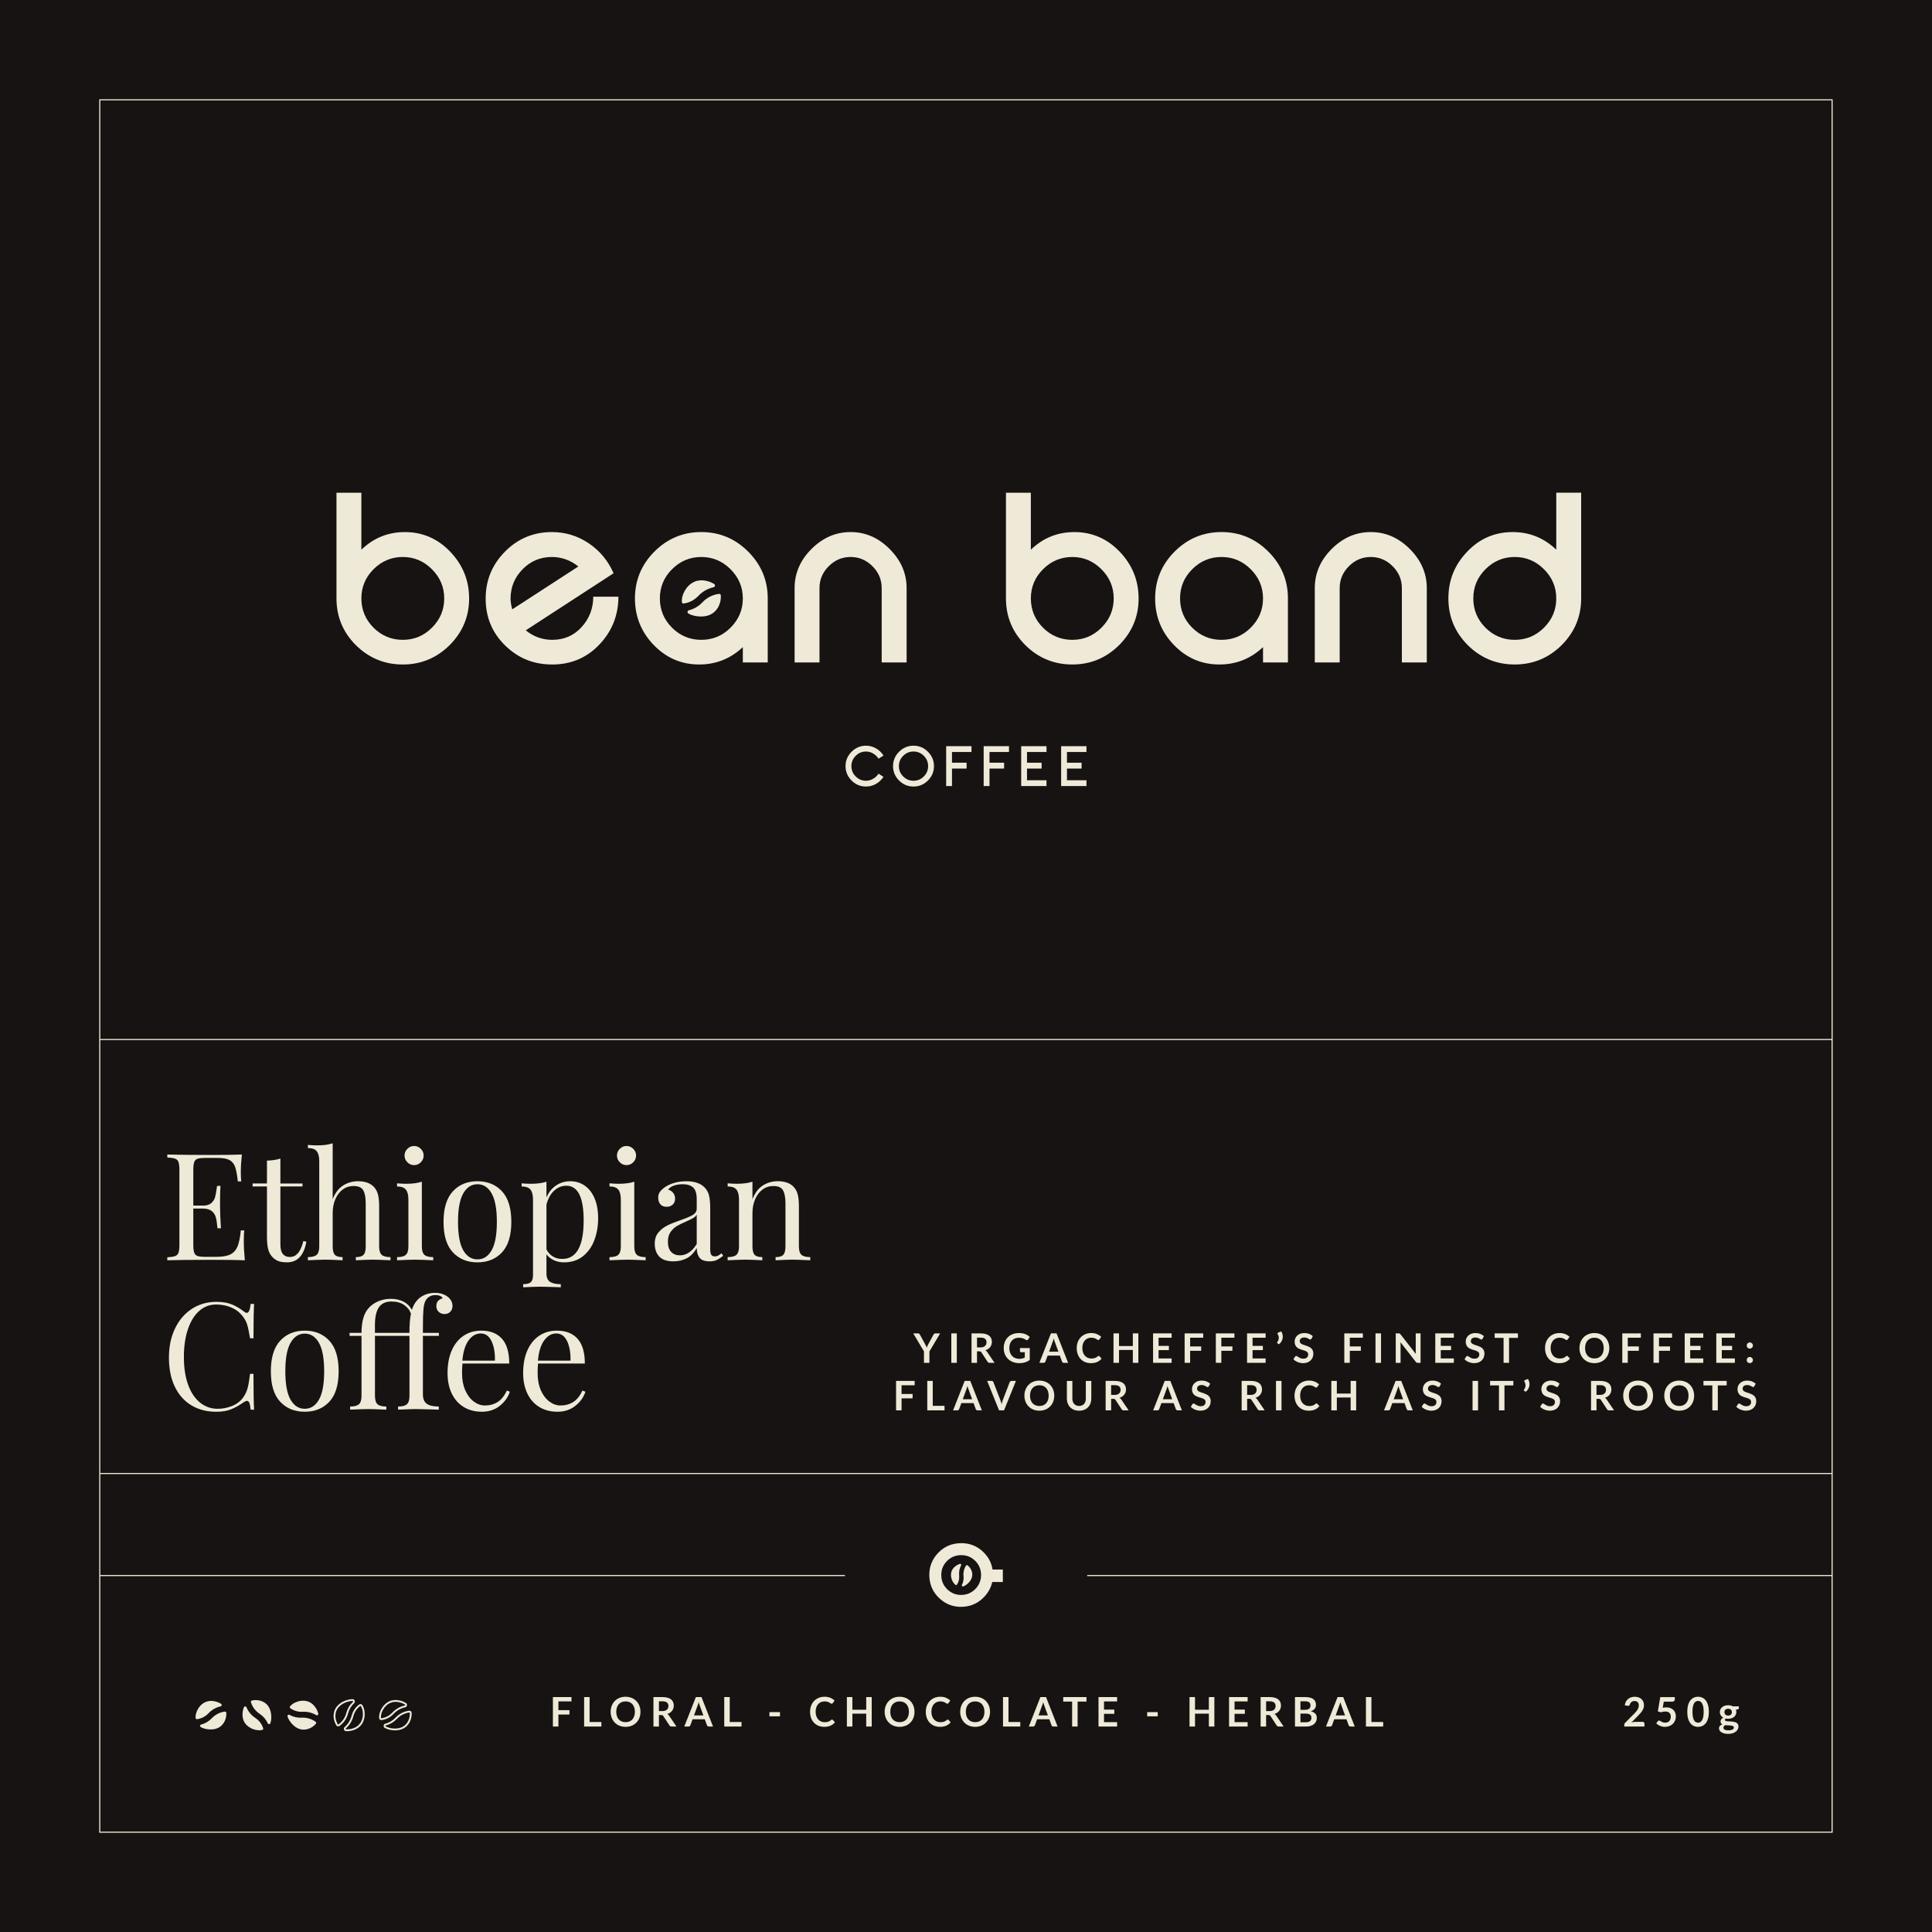 <svg viewBox="0 0 1888.8 1888.8" xmlns="http://www.w3.org/2000/svg" data-name="Layer 1" id="Layer_1">
  <defs>
    <style>
      .cls-1 {
        stroke-width: 1.77px;
      }

      .cls-1, .cls-2 {
        fill: none;
        stroke: #efe9d8;
        stroke-miterlimit: 10;
      }

      .cls-2 {
        stroke-width: 1.06px;
      }

      .cls-3 {
        fill: #efe9d8;
      }

      .cls-4 {
        fill: #171312;
      }
    </style>
  </defs>
  <rect height="1888.8" width="1888.8" class="cls-4"></rect>
  <rect height="1693.6" width="1693.6" y="97.6" x="97.54" class="cls-2"></rect>
  <g>
    <path d="M545.93,1663.39v8.52h10.79v4.28h-10.79v11.73h-5.39v-28.8h18.16v4.26h-12.78Z" class="cls-3"></path>
    <path d="M587.92,1683.5v4.42h-16.86v-28.8h5.36v24.37h11.51Z" class="cls-3"></path>
    <path d="M626.16,1673.52c0,2.11-.35,4.06-1.04,5.86-.69,1.8-1.69,3.36-2.96,4.67s-2.8,2.34-4.6,3.07c-1.79.74-3.78,1.11-5.97,1.11s-4.17-.37-5.97-1.11c-1.79-.73-3.32-1.76-4.61-3.07-1.27-1.32-2.27-2.87-2.98-4.67-.69-1.8-1.05-3.75-1.05-5.86s.36-4.06,1.05-5.86c.71-1.8,1.7-3.36,2.98-4.67,1.29-1.32,2.82-2.34,4.61-3.07,1.8-.74,3.78-1.11,5.97-1.11,1.45,0,2.82.17,4.11.51s2.48.82,3.54,1.43c1.08.62,2.05,1.37,2.91,2.26.84.88,1.58,1.86,2.17,2.96.6,1.09,1.05,2.27,1.37,3.54.3,1.27.46,2.62.46,4.02ZM620.69,1673.52c0-1.58-.21-3-.64-4.25-.43-1.26-1.02-2.32-1.81-3.2s-1.73-1.54-2.85-2.01c-1.12-.46-2.4-.69-3.79-.69s-2.67.23-3.79.69c-1.14.47-2.09,1.14-2.88,2.01s-1.4,1.94-1.81,3.2c-.43,1.25-.64,2.67-.64,4.25s.21,3,.64,4.25c.42,1.25,1.02,2.32,1.81,3.19.79.87,1.74,1.54,2.88,2,1.12.46,2.38.69,3.79.69s2.67-.23,3.79-.69,2.06-1.14,2.85-2c.79-.87,1.38-1.94,1.81-3.19s.64-2.67.64-4.25Z" class="cls-3"></path>
    <path d="M661.32,1687.92h-4.83c-.91,0-1.58-.36-1.99-1.07l-6.05-9.22c-.24-.35-.48-.6-.75-.74-.28-.15-.68-.21-1.2-.21h-2.3v11.25h-5.36v-28.8h8.79c1.95,0,3.63.2,5.03.61,1.4.4,2.55.97,3.45,1.7.9.73,1.55,1.6,1.98,2.62s.64,2.13.64,3.36c0,.97-.14,1.88-.43,2.75-.29.86-.69,1.65-1.23,2.35-.54.71-1.2,1.32-1.99,1.86s-1.69.95-2.7,1.25c.35.2.66.44.96.71.29.28.55.6.8.97l7.2,10.63ZM647.55,1672.82c1.01,0,1.88-.12,2.64-.37.75-.26,1.36-.6,1.84-1.05.48-.45.84-.98,1.09-1.59.24-.61.36-1.28.36-2.01,0-1.46-.48-2.58-1.45-3.36-.96-.78-2.42-1.18-4.4-1.18h-3.43v9.56h3.35Z" class="cls-3"></path>
    <path d="M697.1,1687.92h-4.14c-.47,0-.84-.12-1.14-.35-.29-.24-.51-.53-.66-.87l-2.15-5.88h-11.93l-2.15,5.88c-.11.3-.3.58-.62.83-.3.26-.68.38-1.12.38h-4.2l11.34-28.8h5.45l11.31,28.8ZM687.64,1677.05l-3.5-9.58c-.18-.42-.36-.93-.54-1.51-.19-.59-.37-1.22-.55-1.9-.18.68-.36,1.32-.54,1.9-.19.6-.37,1.11-.54,1.54l-3.49,9.54h9.17Z" class="cls-3"></path>
    <path d="M724.93,1683.5v4.42h-16.88v-28.8h5.36v24.37h11.52Z" class="cls-3"></path>
    <path d="M752.23,1673.84h10.31v4.11h-10.31v-4.11Z" class="cls-3"></path>
    <path d="M813.41,1681.13c.29,0,.55.11.78.34l2.1,2.29c-1.16,1.45-2.6,2.55-4.31,3.32s-3.75,1.16-6.15,1.16c-2.13,0-4.06-.37-5.76-1.09-1.72-.73-3.17-1.74-4.37-3.05-1.2-1.3-2.13-2.86-2.78-4.67-.64-1.8-.96-3.77-.96-5.91s.33-4.15,1.02-5.95,1.66-3.35,2.92-4.65,2.76-2.31,4.49-3.03c1.74-.73,3.67-1.09,5.79-1.09s3.96.35,5.58,1.04c1.63.69,3.02,1.59,4.15,2.71l-1.79,2.49c-.11.16-.25.3-.42.42s-.4.18-.69.18c-.19,0-.4-.06-.61-.17-.22-.11-.44-.25-.71-.42-.25-.17-.54-.35-.87-.55-.33-.2-.72-.38-1.15-.55-.44-.17-.96-.3-1.52-.42-.58-.11-1.25-.17-2.01-.17-1.29,0-2.46.23-3.53.69s-1.99,1.12-2.76,1.99c-.78.87-1.37,1.93-1.8,3.18s-.64,2.69-.64,4.29.24,3.06.69,4.32c.46,1.27,1.08,2.33,1.86,3.19.79.86,1.7,1.52,2.77,1.98s2.2.69,3.43.69c.72,0,1.38-.04,1.98-.12.58-.08,1.14-.21,1.63-.38s.97-.39,1.41-.66c.44-.28.89-.61,1.32-1,.14-.12.28-.22.43-.29.14-.08.29-.11.46-.11Z" class="cls-3"></path>
    <path d="M852.22,1659.13v28.8h-5.37v-12.59h-13.53v12.59h-5.37v-28.8h5.37v12.38h13.53v-12.38h5.37Z" class="cls-3"></path>
    <path d="M894.06,1673.52c0,2.11-.35,4.06-1.04,5.86s-1.69,3.36-2.96,4.67-2.8,2.34-4.6,3.07c-1.79.74-3.78,1.11-5.97,1.11s-4.17-.37-5.97-1.11c-1.79-.73-3.32-1.76-4.61-3.07-1.27-1.32-2.27-2.87-2.98-4.67-.69-1.8-1.05-3.75-1.05-5.86s.36-4.06,1.05-5.86c.71-1.8,1.7-3.36,2.98-4.67,1.29-1.32,2.82-2.34,4.61-3.07,1.8-.74,3.78-1.11,5.97-1.11,1.45,0,2.82.17,4.11.51s2.48.82,3.54,1.43c1.08.62,2.05,1.37,2.91,2.26.84.88,1.58,1.86,2.17,2.96.6,1.09,1.05,2.27,1.37,3.54.3,1.27.46,2.62.46,4.02ZM888.59,1673.52c0-1.58-.21-3-.64-4.25-.43-1.26-1.02-2.32-1.81-3.2s-1.73-1.54-2.85-2.01c-1.12-.46-2.4-.69-3.79-.69s-2.67.23-3.79.69c-1.14.47-2.09,1.14-2.88,2.01s-1.4,1.94-1.81,3.2c-.43,1.25-.64,2.67-.64,4.25s.21,3,.64,4.25c.42,1.25,1.02,2.32,1.81,3.19.79.87,1.74,1.54,2.88,2,1.12.46,2.38.69,3.79.69s2.67-.23,3.79-.69,2.06-1.14,2.85-2c.79-.87,1.38-1.94,1.81-3.19s.64-2.67.64-4.25Z" class="cls-3"></path>
    <path d="M926.52,1681.13c.29,0,.55.11.78.34l2.12,2.29c-1.18,1.45-2.6,2.55-4.32,3.32-1.7.77-3.75,1.16-6.13,1.16-2.15,0-4.07-.37-5.77-1.09-1.7-.73-3.16-1.74-4.37-3.05-1.2-1.3-2.13-2.86-2.77-4.67-.65-1.8-.97-3.77-.97-5.91s.35-4.15,1.04-5.95,1.66-3.35,2.92-4.65c1.25-1.3,2.74-2.31,4.49-3.03,1.74-.73,3.67-1.09,5.77-1.09s3.96.35,5.59,1.04c1.62.69,3,1.59,4.14,2.71l-1.79,2.49c-.11.16-.24.3-.4.42s-.4.18-.69.18c-.19,0-.4-.06-.62-.17-.21-.11-.44-.25-.69-.42s-.54-.35-.87-.55c-.33-.2-.72-.38-1.16-.55-.43-.17-.94-.3-1.52-.42-.58-.11-1.25-.17-1.99-.17-1.29,0-2.48.23-3.54.69s-1.98,1.12-2.76,1.99c-.78.87-1.37,1.93-1.79,3.18-.43,1.25-.64,2.69-.64,4.29s.22,3.06.68,4.32c.46,1.27,1.08,2.33,1.87,3.19.78.86,1.7,1.52,2.77,1.98,1.05.46,2.2.69,3.42.69.73,0,1.4-.04,1.98-.12.6-.08,1.14-.21,1.63-.38s.97-.39,1.41-.66c.44-.28.89-.61,1.33-1,.14-.12.28-.22.42-.29.15-.08.3-.11.46-.11Z" class="cls-3"></path>
    <path d="M967.91,1673.52c0,2.11-.35,4.06-1.04,5.86s-1.69,3.36-2.96,4.67-2.8,2.34-4.6,3.07c-1.79.74-3.78,1.11-5.97,1.11s-4.17-.37-5.97-1.11c-1.79-.73-3.32-1.76-4.61-3.07-1.27-1.32-2.27-2.87-2.98-4.67-.69-1.8-1.05-3.75-1.05-5.86s.36-4.06,1.05-5.86c.71-1.8,1.7-3.36,2.98-4.67,1.29-1.32,2.82-2.34,4.61-3.07,1.8-.74,3.78-1.11,5.97-1.11,1.45,0,2.82.17,4.11.51s2.48.82,3.54,1.43c1.08.62,2.05,1.37,2.91,2.26.84.88,1.58,1.86,2.17,2.96.6,1.09,1.05,2.27,1.37,3.54.3,1.27.46,2.62.46,4.02ZM962.44,1673.52c0-1.58-.21-3-.64-4.25-.43-1.26-1.02-2.32-1.81-3.2s-1.73-1.54-2.85-2.01c-1.12-.46-2.4-.69-3.79-.69s-2.67.23-3.79.69c-1.14.47-2.09,1.14-2.88,2.01s-1.4,1.94-1.81,3.2c-.43,1.25-.64,2.67-.64,4.25s.21,3,.64,4.25c.42,1.25,1.02,2.32,1.81,3.19.79.87,1.74,1.54,2.88,2,1.12.46,2.38.69,3.79.69s2.67-.23,3.79-.69,2.06-1.14,2.85-2c.79-.87,1.38-1.94,1.81-3.19s.64-2.67.64-4.25Z" class="cls-3"></path>
    <path d="M997.46,1683.5v4.42h-16.88v-28.8h5.36v24.37h11.52Z" class="cls-3"></path>
    <path d="M1033.93,1687.92h-4.15c-.46,0-.84-.12-1.14-.35-.29-.24-.51-.53-.65-.87l-2.15-5.88h-11.93l-2.15,5.88c-.11.3-.32.58-.62.83-.3.26-.68.38-1.14.38h-4.18l11.33-28.8h5.47l11.31,28.8ZM1024.46,1677.05l-3.5-9.58c-.17-.42-.35-.93-.54-1.51-.18-.59-.37-1.22-.55-1.9-.17.68-.35,1.32-.54,1.9-.18.6-.36,1.11-.54,1.54l-3.48,9.54h9.15Z" class="cls-3"></path>
    <path d="M1062.19,1663.53h-8.68v24.39h-5.36v-24.39h-8.69v-4.4h22.73v4.4Z" class="cls-3"></path>
    <path d="M1079.32,1663.39v7.98h10.08v4.13h-10.08v8.14h12.79v4.29h-18.16v-28.8h18.16v4.26h-12.79Z" class="cls-3"></path>
    <path d="M1121.52,1673.84h10.31v4.11h-10.31v-4.11Z" class="cls-3"></path>
    <path d="M1187.2,1659.13v28.8h-5.37v-12.59h-13.53v12.59h-5.37v-28.8h5.37v12.38h13.53v-12.38h5.37Z" class="cls-3"></path>
    <path d="M1206.95,1663.39v7.98h10.08v4.13h-10.08v8.14h12.79v4.29h-18.16v-28.8h18.16v4.26h-12.79Z" class="cls-3"></path>
    <path d="M1254.92,1687.92h-4.83c-.91,0-1.58-.36-1.99-1.07l-6.05-9.22c-.24-.35-.48-.6-.75-.74-.28-.15-.68-.21-1.2-.21h-2.3v11.25h-5.36v-28.8h8.79c1.95,0,3.63.2,5.03.61,1.4.4,2.55.97,3.45,1.7.9.73,1.55,1.6,1.98,2.62s.64,2.13.64,3.36c0,.97-.14,1.88-.43,2.75-.29.86-.69,1.65-1.23,2.35-.54.71-1.2,1.32-1.99,1.86s-1.69.95-2.7,1.25c.35.2.66.44.96.71.29.28.55.6.8.97l7.2,10.63ZM1241.15,1672.82c1.01,0,1.88-.12,2.64-.37.75-.26,1.36-.6,1.84-1.05.48-.45.84-.98,1.09-1.59.24-.61.36-1.28.36-2.01,0-1.46-.48-2.58-1.45-3.36-.96-.78-2.42-1.18-4.4-1.18h-3.43v9.56h3.35Z" class="cls-3"></path>
    <path d="M1275.94,1659.13c1.88,0,3.49.18,4.83.54,1.34.35,2.44.87,3.3,1.53s1.48,1.47,1.88,2.41.6,2.01.6,3.19c0,.67-.1,1.32-.29,1.94-.21.62-.51,1.2-.93,1.73-.42.54-.96,1.03-1.59,1.47-.65.44-1.41.81-2.3,1.11,3.95.89,5.93,3.03,5.93,6.41,0,1.23-.22,2.35-.69,3.39-.47,1.04-1.14,1.93-2.04,2.68-.89.75-1.98,1.34-3.28,1.77s-2.78.64-4.46.64h-10.88v-28.8h9.93ZM1271.37,1663.26v8.33h4.26c1.83,0,3.21-.33,4.15-1s1.4-1.72,1.4-3.16-.42-2.58-1.27-3.21c-.84-.64-2.17-.96-3.97-.96h-4.57ZM1276.8,1683.74c.98,0,1.83-.12,2.51-.36.68-.24,1.22-.55,1.62-.96s.69-.87.87-1.39c.18-.53.28-1.1.28-1.7s-.1-1.18-.3-1.68c-.19-.5-.51-.92-.93-1.27-.43-.35-.98-.62-1.65-.81-.68-.19-1.48-.28-2.42-.28h-5.4v8.45h5.43Z" class="cls-3"></path>
    <path d="M1324.44,1687.92h-4.15c-.46,0-.84-.12-1.14-.35-.29-.24-.51-.53-.65-.87l-2.15-5.88h-11.93l-2.15,5.88c-.11.3-.32.58-.62.83-.3.26-.68.38-1.14.38h-4.18l11.33-28.8h5.47l11.31,28.8ZM1314.97,1677.05l-3.5-9.58c-.17-.42-.35-.93-.54-1.51-.18-.59-.37-1.22-.55-1.9-.17.68-.35,1.32-.54,1.9-.18.6-.36,1.11-.54,1.54l-3.48,9.54h9.15Z" class="cls-3"></path>
    <path d="M1352.25,1683.5v4.42h-16.86v-28.8h5.36v24.37h11.51Z" class="cls-3"></path>
  </g>
  <path d="M345.66,1664.44c.88-.8.33-2.3-.81-2.37-4.06-.22-11.5,2.32-15.1,7.13-4.36,5.84-2.8,13-.18,17.09.39.62,1.2.83,1.78.39,4.1-2.91,6.88-7.16,8.12-11.9,1.05-3.95,3.18-7.56,6.19-10.35h0Z" class="cls-1"></path>
  <path d="M352.57,1685.66c4.37-5.84,3.62-14.18.9-18.22-.41-.61-1.18-.78-1.75-.36-3.45,2.48-5.95,6.13-7.1,10.47-1.21,4.62-3.7,8.63-7.12,11.6-.91.76-.42,2.29.74,2.38,4.06.32,10.71-1.05,14.32-5.88Z" class="cls-1"></path>
  <path d="M376.93,1685.96c-1.16.28-1.4,1.86-.43,2.47,3.45,2.15,11.2,3.5,16.67,1.01,6.63-3.02,8.71-10.06,8.38-14.9-.04-.73-.65-1.3-1.37-1.2-4.99.58-9.48,2.97-12.84,6.53-2.82,2.96-6.42,5.1-10.4,6.09h0Z" class="cls-1"></path>
  <path d="M381.08,1664.03c-6.64,3.02-9.99,10.7-9.55,15.54.07.73.66,1.26,1.37,1.16,4.22-.51,8.17-2.51,11.26-5.77,3.28-3.47,7.39-5.79,11.82-6.74,1.16-.23,1.47-1.8.49-2.45-3.4-2.23-9.9-4.23-15.39-1.73Z" class="cls-1"></path>
  <path d="M261.76,1684.79c.48,1.09,2.07,1.05,2.5,0,1.52-3.77,1.51-11.64-1.89-16.59-4.12-6.01-11.41-6.84-16.12-5.68-.71.17-1.17.87-.94,1.56,1.43,4.82,4.56,8.82,8.65,11.52,3.4,2.27,6.14,5.45,7.8,9.2h0Z" class="cls-3"></path>
  <path d="M239.45,1684.49c4.12,6.02,12.26,7.99,16.95,6.73.71-.19,1.12-.87.9-1.55-1.23-4.06-3.88-7.61-7.63-10.09-3.98-2.63-6.98-6.28-8.68-10.48-.43-1.11-2.03-1.13-2.5-.06-1.61,3.74-2.46,10.48.95,15.46Z" class="cls-3"></path>
  <path d="M196.63,1685.96c-1.16.28-1.4,1.86-.43,2.47,3.45,2.15,11.2,3.5,16.67,1.01,6.63-3.02,8.71-10.06,8.38-14.9-.04-.73-.65-1.3-1.37-1.2-4.99.58-9.48,2.97-12.84,6.53-2.82,2.96-6.42,5.1-10.4,6.09h0Z" class="cls-3"></path>
  <path d="M200.77,1664.03c-6.64,3.02-9.99,10.7-9.55,15.54.07.73.66,1.26,1.37,1.16,4.22-.51,8.17-2.51,11.26-5.77,3.28-3.47,7.39-5.79,11.82-6.74,1.16-.23,1.47-1.8.49-2.45-3.4-2.23-9.9-4.23-15.39-1.73Z" class="cls-3"></path>
  <path d="M283.1,1676.53c-1.03-.6-2.29.39-2.01,1.5,1.03,3.93,5.72,10.24,11.4,12.2,6.89,2.37,13.24-1.3,16.33-5.05.47-.56.42-1.39-.17-1.81-4.02-3.02-8.92-4.36-13.81-4.1-4.08.21-8.17-.72-11.74-2.74h0Z" class="cls-3"></path>
  <path d="M301.19,1663.48c-6.9-2.37-14.61.89-17.62,4.7-.45.58-.39,1.36.2,1.78,3.41,2.53,7.65,3.8,12.14,3.56,4.77-.26,9.35.89,13.22,3.24,1,.63,2.31-.3,2.04-1.44-.94-3.96-4.27-9.88-9.98-11.84Z" class="cls-3"></path>
  <line y2="1540.31" x2="826.05" y1="1540.31" x1="97.66" class="cls-2"></line>
  <line y2="1540.31" x2="1791.27" y1="1540.31" x1="1062.88" class="cls-2"></line>
  <line y2="1440.56" x2="1791.27" y1="1440.56" x1="97.66" class="cls-2"></line>
  <line y2="1016.26" x2="1791.27" y1="1016.26" x1="97.66" class="cls-2"></line>
  <g>
    <path d="M239.37,1232.09c-6.63-.29-17.78-.44-33.45-.44-18.69,0-32.81.15-42.35.44v-2.92c3.5-.19,6.06-.58,7.67-1.17,1.61-.58,2.7-1.7,3.28-3.36s.87-4.33.87-8.03v-72.44c0-3.7-.29-6.38-.87-8.03s-1.68-2.78-3.28-3.36c-1.61-.59-4.17-.98-7.67-1.17v-2.92c9.54.29,23.66.44,42.35.44,14.32,0,24.49-.15,30.53-.44-.69,6.42-1.02,12.17-1.02,17.23,0,3.8.14,6.82.43,9.05h-3.35c-.68-6.33-1.56-11.02-2.63-14.09-1.08-3.07-2.88-5.31-5.4-6.72-2.53-1.41-6.38-2.12-11.55-2.12h-12.11c-3.5,0-6.06.27-7.67.8-1.61.54-2.7,1.63-3.28,3.29-.6,1.65-.89,4.33-.89,8.03v34.47h9.65c3.41,0,6.02-.8,7.88-2.41s3.09-3.5,3.72-5.7c.64-2.19,1.15-4.94,1.54-8.25l.44-2.92h3.35c-.29,4.09-.43,8.67-.43,13.73v7.01c0,4.97.29,11.88.87,20.74h-3.36c-.1-.68-.39-3.04-.87-7.08-.48-4.04-1.83-7.08-4.02-9.13-2.19-2.04-5.23-3.07-9.12-3.07h-9.65v35.06c0,3.7.29,6.38.89,8.03.58,1.65,1.68,2.76,3.28,3.29s4.17.8,7.67.8h10.66c6.04,0,10.63-.8,13.8-2.41,3.16-1.61,5.47-4.19,6.94-7.75,1.45-3.55,2.53-8.78,3.21-15.7h3.35c-.29,2.63-.43,6.14-.43,10.52,0,5.54.33,11.78,1.02,18.69Z" class="cls-3"></path>
    <path d="M274.12,1157.03h21.61v2.92h-21.61v56.52c0,4.37.8,7.55,2.41,9.49,1.61,1.95,3.92,2.92,6.94,2.92s5.59-1.22,7.74-3.66c2.15-2.43,3.95-6.42,5.41-11.98l2.92.73c-2.44,13.44-8.76,20.15-19,20.15-3.31,0-6.04-.39-8.18-1.16-2.13-.78-4.03-2-5.69-3.66-2.15-2.14-3.63-4.77-4.46-7.88s-1.23-7.3-1.23-12.56v-48.92h-14.02v-2.92h14.02v-22.35c5.44-.19,9.83-.88,13.14-2.04v24.39Z" class="cls-3"></path>
    <path d="M325.24,1172.36c2.44-6.13,5.81-10.58,10.15-13.36,4.33-2.78,9.23-4.17,14.69-4.17,6.81,0,11.98,1.86,15.48,5.55,1.84,1.95,3.16,4.38,3.95,7.3.78,2.92,1.16,6.87,1.16,11.83v38.99c0,3.99.83,6.74,2.48,8.25,1.66,1.51,4.53,2.26,8.63,2.26v3.07c-8.96-.39-14.8-.58-17.53-.58s-8.18.19-16.36.58v-3.07c3.6,0,6.12-.75,7.53-2.26s2.12-4.26,2.12-8.25v-42.21c0-5.45-.79-9.62-2.34-12.49-1.56-2.87-4.72-4.31-9.5-4.31-3.99,0-7.52,1.11-10.59,3.36-3.06,2.24-5.47,5.38-7.23,9.42-1.74,4.04-2.63,8.59-2.63,13.65v32.57c0,3.99.71,6.74,2.12,8.25,1.41,1.51,3.92,2.26,7.53,2.26v3.07c-8.18-.39-13.64-.58-16.36-.58s-8.57.19-17.53.58v-3.07c4.1,0,6.96-.75,8.63-2.26,1.65-1.51,2.48-4.26,2.48-8.25v-83.25c0-4.47-.83-7.74-2.48-9.78-1.66-2.05-4.53-3.07-8.63-3.07v-3.07c3.12.29,6.13.44,9.05.44,6.13,0,11.2-.68,15.19-2.04v54.62Z" class="cls-3"></path>
    <path d="M412.43,1218.51c0,3.99.82,6.74,2.48,8.25s4.53,2.26,8.61,2.26v3.07c-8.96-.39-14.84-.58-17.67-.58s-8.71.19-17.67.58v-3.07c4.08,0,6.95-.75,8.61-2.26s2.48-4.26,2.48-8.25v-45.72c0-4.47-.82-7.74-2.48-9.78-1.66-2.05-4.53-3.07-8.61-3.07v-3.07c3.12.29,6.13.44,9.05.44,6.13,0,11.19-.68,15.19-2.04v63.24ZM411.41,1123.14c1.84,1.86,2.77,4.04,2.77,6.58s-.93,4.72-2.77,6.57c-1.86,1.85-4.04,2.78-6.58,2.78s-4.72-.93-6.56-2.78c-1.86-1.85-2.78-4.04-2.78-6.57s.93-4.72,2.78-6.58c1.84-1.85,4.03-2.78,6.56-2.78s4.72.93,6.58,2.78Z" class="cls-3"></path>
    <path d="M490.78,1164.69c6.08,6.58,9.12,16.53,9.12,29.87s-3.05,23.27-9.12,29.79c-6.09,6.52-14.09,9.78-24.02,9.78s-17.94-3.26-24.03-9.78c-6.08-6.52-9.12-16.45-9.12-29.79s3.05-23.29,9.12-29.87c6.09-6.57,14.09-9.86,24.03-9.86s17.93,3.29,24.02,9.86ZM452.88,1166.74c-3.41,5.99-5.11,15.26-5.11,27.82s1.7,21.81,5.11,27.75c3.42,5.95,8.04,8.91,13.89,8.91s10.47-2.96,13.87-8.91c3.41-5.93,5.11-15.19,5.11-27.75s-1.7-21.83-5.11-27.82-8.03-8.99-13.87-8.99-10.47,3-13.89,8.99Z" class="cls-3"></path>
    <path d="M571.55,1159.07c4.13,2.82,7.37,6.96,9.71,12.42,2.34,5.45,3.5,11.98,3.5,19.57s-1.19,14.5-3.57,21.03c-2.4,6.52-6.09,11.83-11.1,15.91-5.01,4.09-11.27,6.13-18.76,6.13-3.71,0-7.06-.73-10.08-2.19s-5.36-3.36-7.02-5.7v18.7c0,3.99,1.18,6.74,3.52,8.25,2.33,1.5,5.84,2.26,10.51,2.26v3.07l-3.36-.15c-9.05-.3-14.94-.44-17.67-.44-2.34,0-7.59.19-15.77.59v-3.07c3.6,0,6.11-.66,7.52-1.97s2.12-3.68,2.12-7.08v-73.61c0-4.47-.83-7.74-2.48-9.78-1.66-2.05-4.53-3.07-8.63-3.07v-3.07c3.02.29,6.04.44,9.05.44,6.13,0,11.2-.68,15.19-2.04v15.48c2.15-5.06,5.26-8.98,9.36-11.75,4.08-2.78,8.75-4.17,14.01-4.17s9.82,1.41,13.96,4.24ZM570.6,1193.1c0-22.59-5.65-33.89-16.95-33.89-4.37,0-8.32,1.59-11.82,4.75s-6.04,7.72-7.6,13.66v43.81c1.37,2.82,3.36,5.09,5.99,6.79s5.79,2.55,9.5,2.55c13.91,0,20.88-12.56,20.88-37.68Z" class="cls-3"></path>
    <path d="M620.11,1218.51c0,3.99.82,6.74,2.48,8.25s4.53,2.26,8.61,2.26v3.07c-8.96-.39-14.84-.58-17.67-.58s-8.71.19-17.67.58v-3.07c4.08,0,6.95-.75,8.61-2.26s2.48-4.26,2.48-8.25v-45.72c0-4.47-.82-7.74-2.48-9.78-1.66-2.05-4.53-3.07-8.61-3.07v-3.07c3.12.29,6.13.44,9.05.44,6.13,0,11.19-.68,15.19-2.04v63.24ZM619.08,1123.14c1.84,1.86,2.77,4.04,2.77,6.58s-.93,4.72-2.77,6.57c-1.86,1.85-4.04,2.78-6.58,2.78s-4.72-.93-6.56-2.78c-1.86-1.85-2.78-4.04-2.78-6.57s.93-4.72,2.78-6.58c1.84-1.85,4.03-2.78,6.56-2.78s4.72.93,6.58,2.78Z" class="cls-3"></path>
    <path d="M644.57,1228.51c-2.98-3.07-4.46-7.32-4.46-12.78,0-4.38,1.19-7.98,3.59-10.81,2.38-2.82,5.21-5.06,8.46-6.72,3.27-1.65,7.57-3.41,12.93-5.25,5.45-1.85,9.5-3.55,12.13-5.12,2.62-1.55,3.93-3.65,3.93-6.28v-9.05c0-5.64-1.19-9.51-3.57-11.61-2.38-2.09-5.72-3.14-10.01-3.14-6.81,0-11.63,1.76-14.45,5.26,1.95.48,3.57,1.51,4.89,3.07,1.32,1.56,1.98,3.5,1.98,5.84s-.79,4.35-2.34,5.77c-1.56,1.41-3.56,2.12-5.98,2.12-2.73,0-4.78-.85-6.15-2.55-1.36-1.7-2.04-3.77-2.04-6.21s.55-4.29,1.68-5.84c1.12-1.56,2.8-3.12,5.04-4.67,2.34-1.65,5.3-3.02,8.9-4.09,3.61-1.07,7.55-1.61,11.84-1.61,7.59,0,13.33,1.81,17.24,5.41,2.42,2.24,4.06,4.94,4.89,8.11s1.25,7.32,1.25,12.49v40.6c0,2.44.33,4.19,1.02,5.25.68,1.07,1.84,1.61,3.5,1.61,1.16,0,2.26-.26,3.28-.8,1.02-.53,2.12-1.29,3.28-2.26l1.61,2.49c-2.52,1.95-4.69,3.34-6.49,4.16-1.8.83-4.07,1.25-6.78,1.25-4.68,0-7.95-1.17-9.79-3.51-1.86-2.33-2.78-5.5-2.78-9.49-2.92,4.87-6.27,8.25-10.08,10.15-3.79,1.9-8.07,2.85-12.85,2.85-6.13,0-10.69-1.54-13.65-4.6ZM681.15,1216.17v-28.62c-.87,1.36-2.09,2.49-3.64,3.36-1.56.88-3.95,2.05-7.16,3.51-3.71,1.56-6.7,3.05-8.99,4.45-2.28,1.41-4.26,3.34-5.91,5.77-1.66,2.43-2.49,5.54-2.49,9.35,0,4.38,1.08,7.69,3.23,9.93,2.13,2.24,4.96,3.36,8.46,3.36,6.42,0,11.93-3.7,16.5-11.1Z" class="cls-3"></path>
    <path d="M775.93,1160.38c1.86,1.95,3.17,4.38,3.95,7.3.78,2.92,1.16,6.87,1.16,11.83v38.99c0,3.99.83,6.74,2.49,8.25,1.65,1.51,4.53,2.26,8.61,2.26v3.07c-8.96-.39-14.8-.58-17.53-.58s-8.17.19-16.35.58v-3.07c3.6,0,6.11-.75,7.52-2.26,1.41-1.51,2.12-4.26,2.12-8.25v-42.21c0-5.45-.78-9.62-2.34-12.49-1.55-2.87-4.72-4.31-9.48-4.31-4,0-7.55,1.16-10.66,3.5-3.13,2.33-5.54,5.52-7.24,9.57-1.7,4.04-2.55,8.54-2.55,13.51v32.42c0,3.99.71,6.74,2.12,8.25,1.41,1.51,3.92,2.26,7.52,2.26v3.07c-8.18-.39-13.64-.58-16.35-.58s-8.57.19-17.53.58v-3.07c4.08,0,6.95-.75,8.61-2.26s2.48-4.26,2.48-8.25v-45.72c0-4.47-.82-7.74-2.48-9.78-1.66-2.05-4.53-3.07-8.61-3.07v-3.07c3.12.29,6.13.44,9.05.44,6.13,0,11.19-.68,15.19-2.04v17.23c2.42-6.23,5.81-10.73,10.15-13.51,4.33-2.78,9.22-4.17,14.68-4.17,6.81,0,11.98,1.86,15.48,5.55Z" class="cls-3"></path>
    <path d="M226.51,1275.18c4.1,1.66,8.09,3.99,11.98,7.01,1.08.87,1.99,1.32,2.78,1.32,1.94,0,3.21-2.92,3.79-8.76h3.36c-.4,6.33-.6,17.53-.6,33.59h-3.35c-1.08-6.33-2.05-10.88-2.92-13.65-.87-2.78-2.34-5.43-4.39-7.96-2.92-3.8-6.65-6.65-11.17-8.54-4.53-1.9-9.41-2.85-14.68-2.85-6.33,0-11.85,2.1-16.57,6.29-4.72,4.18-8.4,10.15-11.02,17.89-2.63,7.74-3.95,16.82-3.95,27.24s1.41,19.72,4.24,27.31c2.82,7.59,6.74,13.36,11.75,17.31,5.01,3.95,10.69,5.91,17.02,5.91,4.86,0,9.58-.92,14.16-2.77,4.57-1.85,8.18-4.62,10.81-8.33,1.94-2.73,3.35-5.65,4.22-8.76.89-3.12,1.7-7.88,2.49-14.31h3.35c0,16.75.19,28.43.6,35.05h-3.36c-.29-3.12-.71-5.33-1.25-6.65-.53-1.32-1.29-1.97-2.26-1.97-.79,0-1.8.39-3.07,1.17-4.37,3.12-8.57,5.48-12.56,7.08-3.99,1.61-8.81,2.41-14.45,2.41-9.25,0-17.36-2.09-24.33-6.28-6.95-4.18-12.36-10.25-16.2-18.18-3.85-7.94-5.77-17.4-5.77-28.41s1.97-20.2,5.91-28.48c3.95-8.27,9.44-14.7,16.5-19.28,7.06-4.58,15.06-6.86,24.02-6.86,5.84,0,10.81.82,14.9,2.48Z" class="cls-3"></path>
    <path d="M321.96,1310.74c6.08,6.58,9.12,16.53,9.12,29.87s-3.05,23.27-9.12,29.79c-6.09,6.52-14.09,9.78-24.02,9.78s-17.94-3.26-24.03-9.78c-6.08-6.52-9.12-16.45-9.12-29.79s3.05-23.29,9.12-29.87c6.09-6.57,14.09-9.86,24.03-9.86s17.93,3.29,24.02,9.86ZM284.05,1312.79c-3.41,5.99-5.11,15.26-5.11,27.82s1.7,21.81,5.11,27.75c3.42,5.95,8.04,8.91,13.89,8.91s10.47-2.96,13.87-8.91c3.41-5.93,5.11-15.19,5.11-27.75s-1.7-21.83-5.11-27.82c-3.41-5.99-8.03-8.99-13.87-8.99s-10.47,3-13.89,8.99Z" class="cls-3"></path>
    <path d="M442.37,1276.93c0,2.24-.73,4.09-2.19,5.55-1.47,1.46-3.31,2.19-5.55,2.19s-4.14-.71-5.69-2.12c-1.56-1.41-2.34-3.34-2.34-5.77,0-2.04.55-3.7,1.68-4.96s2.6-2.09,4.46-2.49c-.29-.97-1.08-1.75-2.34-2.33-1.26-.59-2.87-.88-4.82-.88-2.15,0-4.04.49-5.69,1.46-1.66.98-2.92,2.29-3.81,3.95-1.07,1.95-1.77,4.82-2.12,8.62-.33,3.79-.51,10.17-.51,19.13v3.8h15.63v2.92h-15.63v57.1c0,4.48,1.3,7.59,3.88,9.35,2.58,1.75,6.45,2.63,11.62,2.63v3.07l-3.52-.15c-9.93-.29-16.25-.44-18.98-.44-2.53,0-8.28.19-17.24.58v-3.07c4.1,0,6.96-.75,8.63-2.26,1.65-1.51,2.48-4.26,2.48-8.25v-58.56h-33.74v58.56c0,3.99.83,6.74,2.49,8.25,1.65,1.51,4.53,2.26,8.61,2.26v3.07c-8.96-.39-14.8-.58-17.53-.58-2.92,0-8.86.19-17.82.58v-3.07c4.1,0,6.96-.75,8.63-2.26,1.65-1.51,2.48-4.26,2.48-8.25v-58.56h-11.69v-2.92h11.69c0-10.81,2.19-18.75,6.58-23.81,2.42-2.92,5.59-5.23,9.48-6.94,3.89-1.7,8.13-2.55,12.71-2.55s8.67.92,12.27,2.77c3.6,1.86,6.33,4.53,8.18,8.04,1.16-3.7,2.87-6.82,5.11-9.35,1.95-2.24,4.43-4.02,7.45-5.33,3.02-1.32,6.33-1.97,9.93-1.97,5.07,0,9.3,1.32,12.71,3.94,3.02,2.44,4.53,5.45,4.53,9.05ZM401.77,1284.23c-1.27-3.5-3.53-6.35-6.8-8.54-3.27-2.19-7.32-3.29-12.2-3.29-5.55,0-9.64,1.86-12.27,5.55-2.63,3.7-3.95,9.59-3.95,17.67v7.45h33.74c0-7.98.48-14.26,1.47-18.84Z" class="cls-3"></path>
    <path d="M498.45,1360.61c-1.76,5.36-5.04,9.96-9.86,13.8-4.82,3.84-10.65,5.77-17.46,5.77s-12.9-1.58-17.96-4.74c-5.07-3.16-8.94-7.59-11.62-13.29s-4.02-12.29-4.02-19.79c0-8.47,1.36-15.82,4.08-22.05,2.73-6.23,6.58-11.03,11.55-14.38,4.96-3.36,10.76-5.04,17.38-5.04,8.76,0,15.51,2.66,20.23,7.96,4.72,5.31,7.09,13.37,7.09,24.17h-45.72c-.29,2.73-.44,5.84-.44,9.35,0,6.42,1.05,12.02,3.14,16.79,2.09,4.78,4.87,8.45,8.32,11.03,3.46,2.58,7.09,3.87,10.88,3.87,4.68,0,8.82-1.11,12.42-3.36,3.6-2.24,6.62-5.99,9.05-11.24l2.92,1.16ZM458.14,1310.38c-3.31,4.48-5.34,11.1-6.13,19.86h31.84c.19-7.59-.9-13.92-3.28-18.99-2.4-5.06-5.93-7.59-10.59-7.59s-8.53,2.24-11.84,6.72Z" class="cls-3"></path>
    <path d="M572.34,1360.61c-1.74,5.36-5.04,9.96-9.86,13.8-4.82,3.84-10.63,5.77-17.44,5.77s-12.9-1.58-17.97-4.74c-5.07-3.16-8.93-7.59-11.6-13.29-2.69-5.7-4.03-12.29-4.03-19.79,0-8.47,1.37-15.82,4.1-22.05,2.73-6.23,6.58-11.03,11.53-14.38,4.97-3.36,10.76-5.04,17.39-5.04,8.75,0,15.49,2.66,20.23,7.96,4.72,5.31,7.07,13.37,7.07,24.17h-45.72c-.29,2.73-.43,5.84-.43,9.35,0,6.42,1.04,12.02,3.14,16.79,2.09,4.78,4.86,8.45,8.32,11.03,3.45,2.58,7.07,3.87,10.88,3.87,4.67,0,8.81-1.11,12.41-3.36,3.6-2.24,6.62-5.99,9.05-11.24l2.92,1.16ZM532.04,1310.38c-3.31,4.48-5.36,11.1-6.13,19.86h31.83c.19-7.59-.9-13.92-3.28-18.99-2.38-5.06-5.91-7.59-10.59-7.59s-8.51,2.24-11.82,6.72Z" class="cls-3"></path>
  </g>
  <g>
    <path d="M908.64,1321.21v11.15h-5.34v-11.15l-10.49-17.65h4.72c.47,0,.83.11,1.11.34.26.22.5.51.68.86l5.26,9.62c.3.57.58,1.11.8,1.61.24.51.44,1.01.64,1.52.17-.51.37-1.01.6-1.52s.48-1.04.78-1.61l5.23-9.62c.15-.3.37-.57.66-.82.29-.26.66-.38,1.11-.38h4.75l-10.49,17.65Z" class="cls-3"></path>
    <path d="M935.41,1332.36h-5.37v-28.8h5.37v28.8Z" class="cls-3"></path>
    <path d="M972.29,1332.36h-4.83c-.91,0-1.58-.36-1.99-1.07l-6.05-9.22c-.24-.35-.48-.6-.75-.74-.28-.15-.68-.21-1.2-.21h-2.3v11.25h-5.36v-28.8h8.79c1.95,0,3.63.2,5.03.61,1.4.4,2.55.97,3.45,1.7.9.73,1.55,1.6,1.98,2.62s.64,2.13.64,3.36c0,.97-.14,1.88-.43,2.75-.29.86-.69,1.65-1.23,2.35-.54.71-1.2,1.32-1.99,1.86s-1.69.95-2.7,1.25c.35.2.66.44.96.71.29.28.55.6.8.97l7.2,10.63ZM958.52,1317.26c1.01,0,1.88-.12,2.64-.37.75-.26,1.36-.6,1.84-1.05.48-.45.84-.98,1.09-1.59.24-.61.36-1.28.36-2.01,0-1.46-.48-2.58-1.45-3.36-.96-.78-2.42-1.18-4.4-1.18h-3.43v9.56h3.35Z" class="cls-3"></path>
    <path d="M1006.74,1317.92v11.65c-1.47,1.08-3.02,1.86-4.68,2.36-1.65.5-3.42.75-5.3.75-2.35,0-4.49-.37-6.38-1.09-1.91-.73-3.53-1.74-4.89-3.05-1.34-1.3-2.38-2.86-3.12-4.67-.73-1.8-1.09-3.77-1.09-5.91s.36-4.15,1.05-5.95c.71-1.81,1.7-3.36,3-4.66,1.29-1.3,2.87-2.31,4.71-3.03,1.84-.71,3.92-1.07,6.22-1.07,1.16,0,2.26.09,3.27.28,1.02.19,1.97.44,2.84.77s1.66.72,2.38,1.18c.71.46,1.37.98,1.97,1.54l-1.54,2.43c-.24.38-.55.62-.93.71-.39.08-.8-.01-1.26-.29-.44-.25-.87-.51-1.32-.75-.44-.26-.93-.47-1.47-.66-.53-.19-1.14-.34-1.8-.46-.68-.12-1.45-.18-2.33-.18-1.43,0-2.7.24-3.85.71s-2.13,1.16-2.95,2.06c-.8.89-1.43,1.96-1.87,3.21-.43,1.25-.65,2.64-.65,4.18,0,1.65.24,3.12.71,4.41s1.14,2.39,1.99,3.29c.84.89,1.88,1.58,3.09,2.05,1.22.47,2.56.71,4.04.71,1.07,0,2.02-.11,2.85-.34.83-.22,1.65-.53,2.45-.91v-5.22h-3.63c-.35,0-.61-.1-.8-.28-.19-.19-.29-.43-.29-.71v-3.03h9.57Z" class="cls-3"></path>
    <path d="M1044.22,1332.36h-4.15c-.46,0-.84-.12-1.14-.35-.29-.24-.51-.53-.65-.87l-2.15-5.88h-11.93l-2.15,5.88c-.11.3-.32.58-.62.83-.3.26-.68.38-1.14.38h-4.18l11.33-28.8h5.47l11.31,28.8ZM1034.75,1321.48l-3.5-9.58c-.17-.42-.35-.93-.54-1.51-.18-.59-.37-1.22-.55-1.9-.17.68-.35,1.32-.54,1.9-.18.6-.36,1.11-.54,1.54l-3.48,9.54h9.15Z" class="cls-3"></path>
    <path d="M1074.08,1325.57c.29,0,.55.11.78.34l2.12,2.29c-1.18,1.45-2.6,2.55-4.32,3.32-1.7.77-3.75,1.16-6.13,1.16-2.15,0-4.07-.37-5.77-1.09-1.7-.73-3.16-1.74-4.37-3.05-1.2-1.3-2.13-2.86-2.77-4.67-.65-1.8-.97-3.77-.97-5.91s.35-4.15,1.04-5.95,1.66-3.35,2.92-4.65c1.25-1.3,2.74-2.31,4.49-3.03,1.74-.73,3.67-1.09,5.77-1.09s3.96.35,5.59,1.04c1.62.69,3,1.59,4.14,2.71l-1.79,2.49c-.11.16-.24.3-.4.42s-.4.18-.69.18c-.19,0-.4-.06-.62-.17-.21-.11-.44-.25-.69-.42s-.54-.35-.87-.55c-.33-.2-.72-.38-1.16-.55-.43-.17-.94-.3-1.52-.42-.58-.11-1.25-.17-1.99-.17-1.29,0-2.48.23-3.54.69-1.07.46-1.98,1.12-2.76,1.99-.78.87-1.37,1.93-1.79,3.18-.43,1.25-.64,2.69-.64,4.29s.22,3.06.68,4.32c.46,1.27,1.08,2.33,1.87,3.19.78.86,1.7,1.52,2.77,1.98,1.05.46,2.2.69,3.42.69.73,0,1.4-.04,1.98-.12.6-.08,1.14-.21,1.63-.38s.97-.39,1.41-.66c.44-.28.89-.61,1.33-1,.14-.12.28-.22.42-.29.15-.08.3-.11.46-.11Z" class="cls-3"></path>
    <path d="M1112.9,1303.56v28.8h-5.39v-12.59h-13.51v12.59h-5.39v-28.8h5.39v12.38h13.51v-12.38h5.39Z" class="cls-3"></path>
    <path d="M1132.66,1307.82v7.98h10.08v4.13h-10.08v8.14h12.78v4.29h-18.16v-28.8h18.16v4.26h-12.78Z" class="cls-3"></path>
    <path d="M1163.53,1307.82v8.52h10.79v4.28h-10.79v11.73h-5.39v-28.8h18.16v4.26h-12.78Z" class="cls-3"></path>
    <path d="M1194.03,1307.82v8.52h10.8v4.28h-10.8v11.73h-5.37v-28.8h18.16v4.26h-12.79Z" class="cls-3"></path>
    <path d="M1224.55,1307.82v7.98h10.08v4.13h-10.08v8.14h12.78v4.29h-18.16v-28.8h18.16v4.26h-12.78Z" class="cls-3"></path>
    <path d="M1252.61,1301.63c.64,1.05,1.07,2.14,1.29,3.27.24,1.14.25,2.26.07,3.36-.19,1.11-.58,2.17-1.16,3.19-.6,1.01-1.38,1.92-2.38,2.73l-1.56-.93c-.12-.08-.22-.17-.28-.29-.06-.11-.07-.22-.07-.34.01-.11.04-.22.08-.33s.11-.2.19-.28c.28-.33.54-.78.79-1.32.25-.55.43-1.16.53-1.83.11-.68.1-1.4-.03-2.17-.14-.77-.43-1.54-.91-2.31-.22-.39-.29-.72-.19-1.01.11-.28.32-.48.65-.6l2.99-1.16Z" class="cls-3"></path>
    <path d="M1282.12,1308.8c-.15.28-.32.48-.5.6-.18.13-.4.19-.66.19-.29,0-.58-.1-.91-.31-.32-.21-.71-.44-1.16-.69-.46-.26-.98-.48-1.58-.69-.61-.21-1.33-.31-2.15-.31-.75,0-1.4.09-1.95.27s-1.02.43-1.4.75c-.39.32-.66.7-.86,1.14-.18.44-.28.93-.28,1.47,0,.67.19,1.24.57,1.69.39.45.89.84,1.51,1.16s1.33.6,2.13.86c.79.25,1.61.52,2.45.8.83.28,1.65.62,2.45,1,.79.38,1.51.86,2.13,1.43.62.58,1.12,1.29,1.5,2.13.39.83.57,1.85.57,3.05,0,1.3-.22,2.52-.66,3.66-.44,1.14-1.09,2.13-1.95,2.96-.86.84-1.9,1.51-3.13,1.99-1.25.48-2.66.73-4.25.73-.91,0-1.81-.09-2.7-.27-.9-.18-1.74-.44-2.56-.77-.82-.33-1.59-.73-2.3-1.19-.72-.46-1.36-.98-1.92-1.56l1.58-2.57c.14-.19.3-.34.51-.46.22-.13.44-.19.68-.19.33,0,.69.14,1.08.41.39.28.84.57,1.37.91.54.33,1.15.64,1.87.91.71.27,1.56.41,2.56.41,1.52,0,2.7-.36,3.54-1.09.83-.72,1.25-1.76,1.25-3.12,0-.75-.18-1.37-.57-1.85-.37-.48-.87-.89-1.5-1.21s-1.34-.6-2.13-.82c-.8-.23-1.61-.47-2.44-.73-.82-.27-1.63-.59-2.42-.96-.8-.37-1.51-.86-2.13-1.45-.62-.6-1.12-1.35-1.51-2.24-.37-.9-.57-2-.57-3.32,0-1.05.21-2.07.64-3.07.42-1,1.02-1.88,1.81-2.65.8-.77,1.79-1.38,2.95-1.85,1.16-.47,2.51-.7,4.03-.7,1.69,0,3.27.26,4.69.8,1.44.53,2.66,1.27,3.67,2.23l-1.34,2.53Z" class="cls-3"></path>
    <path d="M1319.62,1307.82v8.52h10.8v4.28h-10.8v11.73h-5.37v-28.8h18.16v4.26h-12.79Z" class="cls-3"></path>
    <path d="M1350.14,1332.36h-5.39v-28.8h5.39v28.8Z" class="cls-3"></path>
    <path d="M1388.81,1303.56v28.8h-2.74c-.43,0-.79-.07-1.07-.21-.29-.14-.57-.37-.83-.71l-15.04-19.2c.08.88.12,1.69.12,2.43v17.69h-4.72v-28.8h2.81c.22,0,.42,0,.58.03s.32.06.44.12c.12.06.25.15.36.26.12.11.26.26.4.45l15.09,19.28c-.03-.47-.07-.93-.1-1.38s-.04-.87-.04-1.25v-17.51h4.72Z" class="cls-3"></path>
    <path d="M1408.56,1307.82v7.98h10.08v4.13h-10.08v8.14h12.79v4.29h-18.16v-28.8h18.16v4.26h-12.79Z" class="cls-3"></path>
    <path d="M1449.39,1308.8c-.17.28-.33.48-.51.6-.18.13-.4.19-.66.19-.28,0-.58-.1-.9-.31-.33-.21-.72-.44-1.18-.69-.44-.26-.97-.48-1.58-.69-.61-.21-1.32-.31-2.13-.31-.75,0-1.4.09-1.95.27-.57.18-1.04.43-1.41.75s-.66.7-.84,1.14-.28.93-.28,1.47c0,.67.19,1.24.57,1.69s.87.84,1.5,1.16c.64.32,1.34.6,2.13.86.8.25,1.62.52,2.45.8.84.28,1.66.62,2.45,1,.8.38,1.51.86,2.13,1.43.62.58,1.12,1.29,1.51,2.13.37.83.57,1.85.57,3.05,0,1.3-.22,2.52-.66,3.66-.46,1.14-1.11,2.13-1.95,2.96-.86.84-1.91,1.51-3.14,1.99s-2.64.73-4.24.73c-.93,0-1.83-.09-2.71-.27s-1.74-.44-2.56-.77c-.82-.33-1.58-.73-2.3-1.19s-1.36-.98-1.91-1.56l1.58-2.57c.12-.19.3-.34.51-.46.21-.13.44-.19.68-.19.33,0,.69.14,1.08.41.37.28.83.57,1.37.91.53.33,1.15.64,1.86.91.72.27,1.56.41,2.56.41,1.52,0,2.71-.36,3.54-1.09.84-.72,1.26-1.76,1.26-3.12,0-.75-.19-1.37-.57-1.85-.39-.48-.89-.89-1.51-1.21s-1.33-.6-2.13-.82c-.79-.23-1.61-.47-2.42-.73-.83-.27-1.63-.59-2.44-.96-.79-.37-1.51-.86-2.13-1.45-.62-.6-1.12-1.35-1.5-2.24-.39-.9-.57-2-.57-3.32,0-1.05.21-2.07.62-3.07s1.02-1.88,1.83-2.65c.79-.77,1.77-1.38,2.95-1.85,1.16-.47,2.51-.7,4.02-.7,1.7,0,3.27.26,4.71.8,1.43.53,2.64,1.27,3.66,2.23l-1.33,2.53Z" class="cls-3"></path>
    <path d="M1483.99,1307.96h-8.68v24.39h-5.36v-24.39h-8.69v-4.4h22.73v4.4Z" class="cls-3"></path>
    <path d="M1531.95,1325.57c.29,0,.55.11.78.34l2.1,2.29c-1.16,1.45-2.6,2.55-4.31,3.32s-3.75,1.16-6.15,1.16c-2.13,0-4.06-.37-5.76-1.09-1.72-.73-3.17-1.74-4.37-3.05s-2.13-2.86-2.78-4.67c-.64-1.8-.96-3.77-.96-5.91s.33-4.15,1.02-5.95,1.66-3.35,2.92-4.65,2.76-2.31,4.49-3.03c1.74-.73,3.67-1.09,5.79-1.09s3.96.35,5.58,1.04c1.63.69,3.02,1.59,4.15,2.71l-1.79,2.49c-.11.16-.25.3-.42.42s-.4.18-.69.18c-.19,0-.4-.06-.61-.17-.22-.11-.44-.25-.71-.42-.25-.17-.54-.35-.87-.55-.33-.2-.72-.38-1.15-.55-.44-.17-.96-.3-1.52-.42-.58-.11-1.25-.17-2.01-.17-1.29,0-2.46.23-3.53.69s-1.99,1.12-2.76,1.99c-.78.87-1.37,1.93-1.8,3.18s-.64,2.69-.64,4.29.24,3.06.69,4.32c.46,1.27,1.08,2.33,1.86,3.19.79.86,1.7,1.52,2.77,1.98s2.2.69,3.43.69c.72,0,1.38-.04,1.98-.12.58-.08,1.14-.21,1.63-.38s.97-.39,1.41-.66c.44-.28.89-.61,1.32-1,.14-.12.28-.22.43-.29.14-.08.29-.11.46-.11Z" class="cls-3"></path>
    <path d="M1573.33,1317.96c0,2.11-.35,4.06-1.05,5.86-.69,1.8-1.68,3.36-2.95,4.67s-2.81,2.34-4.6,3.07c-1.8.74-3.79,1.11-5.98,1.11s-4.17-.37-5.95-1.11c-1.8-.73-3.34-1.76-4.61-3.07-1.29-1.32-2.27-2.87-2.98-4.67s-1.05-3.75-1.05-5.86.35-4.06,1.05-5.86,1.69-3.36,2.98-4.67c1.27-1.32,2.81-2.34,4.61-3.07,1.79-.74,3.78-1.11,5.95-1.11,1.47,0,2.84.17,4.13.51s2.46.82,3.54,1.43c1.08.62,2.04,1.37,2.89,2.26.86.88,1.59,1.86,2.19,2.96.6,1.09,1.05,2.27,1.36,3.54.32,1.27.47,2.62.47,4.02ZM1567.85,1317.96c0-1.58-.21-3-.64-4.25-.42-1.26-1.02-2.32-1.81-3.2-.78-.88-1.73-1.54-2.85-2.01-1.12-.46-2.38-.69-3.79-.69s-2.67.23-3.79.69c-1.12.47-2.08,1.14-2.87,2.01s-1.4,1.94-1.83,3.2c-.42,1.25-.64,2.67-.64,4.25s.22,3,.64,4.25c.43,1.25,1.04,2.32,1.83,3.19.79.87,1.74,1.54,2.87,2s2.38.69,3.79.69,2.67-.23,3.79-.69,2.08-1.14,2.85-2c.79-.87,1.4-1.94,1.81-3.19.43-1.25.64-2.67.64-4.25Z" class="cls-3"></path>
    <path d="M1591.38,1307.82v8.52h10.8v4.28h-10.8v11.73h-5.37v-28.8h18.16v4.26h-12.79Z" class="cls-3"></path>
    <path d="M1621.9,1307.82v8.52h10.8v4.28h-10.8v11.73h-5.37v-28.8h18.16v4.26h-12.79Z" class="cls-3"></path>
    <path d="M1652.41,1307.82v7.98h10.08v4.13h-10.08v8.14h12.78v4.29h-18.16v-28.8h18.16v4.26h-12.78Z" class="cls-3"></path>
    <path d="M1683.29,1307.82v7.98h10.08v4.13h-10.08v8.14h12.78v4.29h-18.16v-28.8h18.16v4.26h-12.78Z" class="cls-3"></path>
    <path d="M1707.68,1315.45c0-.41.07-.8.22-1.17.15-.37.36-.69.64-.96.26-.27.58-.48.96-.64.36-.16.76-.24,1.19-.24s.82.08,1.19.24c.36.16.68.37.96.64.26.26.48.58.64.96.17.37.25.76.25,1.17,0,.43-.08.82-.25,1.19-.15.36-.37.68-.64.94-.28.27-.6.48-.96.63-.37.15-.76.23-1.19.23s-.83-.08-1.19-.23c-.37-.15-.69-.36-.96-.63-.28-.26-.48-.58-.64-.94-.15-.37-.22-.76-.22-1.19ZM1707.68,1329.65c0-.42.07-.8.22-1.18s.36-.69.64-.96c.26-.26.58-.48.96-.64.36-.16.76-.24,1.19-.24s.82.08,1.19.24c.36.16.68.37.96.64.26.26.48.58.64.96.17.37.25.76.25,1.18s-.08.82-.25,1.18c-.15.37-.37.68-.64.95-.28.26-.6.47-.96.62-.37.15-.76.23-1.19.23s-.83-.08-1.19-.23c-.37-.15-.69-.36-.96-.62-.28-.27-.48-.58-.64-.95s-.22-.76-.22-1.18Z" class="cls-3"></path>
    <path d="M881.4,1354.29v8.52h10.8v4.28h-10.8v11.73h-5.37v-28.8h18.16v4.26h-12.79Z" class="cls-3"></path>
    <path d="M923.41,1374.4v4.42h-16.88v-28.8h5.36v24.37h11.52Z" class="cls-3"></path>
    <path d="M959.88,1378.83h-4.15c-.46,0-.84-.12-1.14-.35-.29-.24-.51-.53-.65-.87l-2.15-5.88h-11.93l-2.15,5.88c-.11.3-.32.58-.62.83-.3.26-.68.38-1.14.38h-4.18l11.33-28.8h5.47l11.31,28.8ZM950.41,1367.95l-3.5-9.58c-.17-.42-.35-.93-.54-1.51-.18-.59-.37-1.22-.55-1.9-.17.68-.35,1.32-.54,1.9-.18.6-.36,1.11-.54,1.54l-3.48,9.54h9.15Z" class="cls-3"></path>
    <path d="M993.21,1350.03l-11.63,28.8h-4.85l-11.63-28.8h4.31c.46,0,.84.11,1.14.34.29.22.51.52.65.87l6.8,17.57c.22.57.43,1.2.64,1.88s.4,1.4.6,2.14c.15-.74.33-1.45.51-2.14.19-.69.39-1.32.62-1.88l6.74-17.57c.11-.3.32-.58.64-.83.3-.26.69-.38,1.14-.38h4.33Z" class="cls-3"></path>
    <path d="M1030.69,1364.43c0,2.11-.35,4.06-1.05,5.86-.69,1.8-1.68,3.36-2.95,4.67s-2.81,2.34-4.6,3.07c-1.8.74-3.79,1.11-5.98,1.11s-4.17-.37-5.95-1.11c-1.8-.73-3.34-1.76-4.61-3.07-1.29-1.32-2.27-2.87-2.98-4.67s-1.05-3.75-1.05-5.86.35-4.06,1.05-5.86,1.69-3.36,2.98-4.67c1.27-1.32,2.81-2.34,4.61-3.07,1.79-.74,3.78-1.11,5.95-1.11,1.47,0,2.84.17,4.13.51s2.46.82,3.54,1.43c1.08.62,2.04,1.37,2.89,2.26.86.88,1.59,1.86,2.19,2.96.6,1.09,1.05,2.27,1.36,3.54.32,1.27.47,2.62.47,4.02ZM1025.21,1364.43c0-1.58-.21-3-.64-4.25-.42-1.26-1.02-2.32-1.81-3.2-.78-.88-1.73-1.54-2.85-2.01-1.12-.46-2.38-.69-3.79-.69s-2.67.23-3.79.69c-1.12.47-2.08,1.14-2.87,2.01s-1.4,1.94-1.83,3.2c-.42,1.25-.64,2.67-.64,4.25s.22,3,.64,4.25c.43,1.25,1.04,2.32,1.83,3.19.79.87,1.74,1.54,2.87,2s2.38.69,3.79.69,2.67-.23,3.79-.69,2.08-1.14,2.85-2c.79-.87,1.4-1.94,1.81-3.19.43-1.25.64-2.67.64-4.25Z" class="cls-3"></path>
    <path d="M1054.98,1374.51c1.02,0,1.95-.17,2.77-.52s1.51-.83,2.06-1.45.98-1.38,1.29-2.27c.29-.89.44-1.88.44-2.99v-17.24h5.36v17.24c0,1.72-.28,3.3-.83,4.76-.54,1.45-1.33,2.71-2.37,3.76-1.02,1.06-2.27,1.88-3.75,2.47-1.47.59-3.13.89-4.97.89s-3.53-.3-5.01-.89c-1.47-.59-2.71-1.41-3.75-2.47-1.02-1.05-1.81-2.31-2.37-3.76s-.83-3.04-.83-4.76v-17.24h5.36v17.22c0,1.11.15,2.1.46,2.99.29.89.72,1.65,1.29,2.28.57.64,1.26,1.12,2.08,1.47s1.74.52,2.78.52Z" class="cls-3"></path>
    <path d="M1103.41,1378.83h-4.85c-.91,0-1.58-.36-1.99-1.07l-6.05-9.22c-.22-.35-.47-.6-.75-.74-.26-.15-.66-.21-1.2-.21h-2.28v11.25h-5.36v-28.8h8.78c1.95,0,3.63.2,5.03.61,1.41.4,2.56.97,3.45,1.7.9.73,1.56,1.6,1.98,2.62.43,1.02.64,2.13.64,3.36,0,.97-.14,1.88-.42,2.75-.29.86-.71,1.65-1.25,2.35-.54.71-1.19,1.32-1.99,1.86-.79.53-1.69.95-2.69,1.25.33.2.66.44.96.71.29.28.55.6.79.97l7.21,10.63ZM1089.62,1363.73c1.01,0,1.9-.12,2.64-.37.75-.26,1.37-.6,1.86-1.05.48-.45.84-.98,1.08-1.59s.36-1.28.36-2.01c0-1.46-.48-2.58-1.44-3.36-.97-.78-2.44-1.18-4.42-1.18h-3.42v9.56h3.34Z" class="cls-3"></path>
    <path d="M1155.48,1378.83h-4.14c-.47,0-.84-.12-1.14-.35-.29-.24-.51-.53-.66-.87l-2.15-5.88h-11.93l-2.15,5.88c-.11.3-.3.58-.62.83-.3.26-.68.38-1.12.38h-4.2l11.34-28.8h5.45l11.31,28.8ZM1146.02,1367.95l-3.5-9.58c-.18-.42-.36-.93-.54-1.51-.19-.59-.37-1.22-.55-1.9-.18.68-.36,1.32-.54,1.9-.19.6-.37,1.11-.54,1.54l-3.49,9.54h9.17Z" class="cls-3"></path>
    <path d="M1181.77,1355.27c-.17.28-.33.48-.51.6-.18.13-.4.19-.66.19-.28,0-.58-.1-.9-.31-.33-.21-.72-.44-1.18-.69-.44-.26-.97-.48-1.58-.69-.61-.21-1.32-.31-2.13-.31-.75,0-1.4.09-1.95.27-.57.18-1.04.43-1.41.75s-.66.7-.84,1.14-.28.93-.28,1.47c0,.67.19,1.24.57,1.69s.87.84,1.5,1.16c.64.32,1.34.6,2.13.86.8.25,1.62.52,2.45.8.84.28,1.66.62,2.45,1,.8.38,1.51.86,2.13,1.43.62.58,1.12,1.29,1.51,2.13.37.83.57,1.85.57,3.05,0,1.3-.22,2.52-.66,3.66-.46,1.14-1.11,2.13-1.95,2.96-.86.84-1.91,1.51-3.14,1.99s-2.64.73-4.24.73c-.93,0-1.83-.09-2.71-.27s-1.74-.44-2.56-.77c-.82-.33-1.58-.73-2.3-1.19s-1.36-.98-1.91-1.56l1.58-2.57c.12-.19.3-.34.51-.46.21-.13.44-.19.68-.19.33,0,.69.14,1.08.41.37.28.83.57,1.37.91.53.33,1.15.64,1.86.91.72.27,1.56.41,2.56.41,1.52,0,2.71-.36,3.54-1.09.84-.72,1.26-1.76,1.26-3.12,0-.75-.19-1.37-.57-1.85-.39-.48-.89-.89-1.51-1.21s-1.33-.6-2.13-.82c-.79-.23-1.61-.47-2.42-.73-.83-.27-1.63-.59-2.44-.96-.79-.37-1.51-.86-2.13-1.45-.62-.6-1.12-1.35-1.5-2.24-.39-.9-.57-2-.57-3.32,0-1.05.21-2.07.62-3.07s1.02-1.88,1.83-2.65c.79-.77,1.77-1.38,2.95-1.85,1.16-.47,2.51-.7,4.02-.7,1.7,0,3.27.26,4.71.8,1.43.53,2.64,1.27,3.66,2.23l-1.33,2.53Z" class="cls-3"></path>
    <path d="M1236.37,1378.83h-4.83c-.91,0-1.58-.36-1.99-1.07l-6.05-9.22c-.24-.35-.48-.6-.75-.74-.28-.15-.68-.21-1.2-.21h-2.3v11.25h-5.36v-28.8h8.79c1.95,0,3.63.2,5.03.61,1.4.4,2.55.97,3.45,1.7.9.73,1.55,1.6,1.98,2.62s.64,2.13.64,3.36c0,.97-.14,1.88-.43,2.75-.29.86-.69,1.65-1.23,2.35-.54.71-1.2,1.32-1.99,1.86s-1.69.95-2.7,1.25c.35.2.66.44.96.71.29.28.55.6.8.97l7.2,10.63ZM1222.6,1363.73c1.01,0,1.88-.12,2.64-.37.75-.26,1.36-.6,1.84-1.05.48-.45.84-.98,1.09-1.59.24-.61.36-1.28.36-2.01,0-1.46-.48-2.58-1.45-3.36-.96-.78-2.42-1.18-4.4-1.18h-3.43v9.56h3.35Z" class="cls-3"></path>
    <path d="M1252.85,1378.83h-5.39v-28.8h5.39v28.8Z" class="cls-3"></path>
    <path d="M1287.02,1372.04c.29,0,.55.11.78.34l2.12,2.29c-1.18,1.45-2.6,2.55-4.32,3.32-1.7.77-3.75,1.16-6.13,1.16-2.15,0-4.07-.37-5.77-1.09-1.7-.73-3.16-1.74-4.37-3.05-1.2-1.3-2.13-2.86-2.77-4.67-.65-1.8-.97-3.77-.97-5.91s.35-4.15,1.04-5.95,1.66-3.35,2.92-4.65c1.25-1.3,2.74-2.31,4.49-3.03,1.74-.73,3.67-1.09,5.77-1.09s3.96.35,5.59,1.04c1.62.69,3,1.59,4.14,2.71l-1.79,2.49c-.11.16-.24.3-.4.42s-.4.18-.69.18c-.19,0-.4-.06-.62-.17-.21-.11-.44-.25-.69-.42s-.54-.35-.87-.55c-.33-.2-.72-.38-1.16-.55-.43-.17-.94-.3-1.52-.42-.58-.11-1.25-.17-1.99-.17-1.29,0-2.48.23-3.54.69s-1.98,1.12-2.76,1.99c-.78.87-1.37,1.93-1.79,3.18-.43,1.25-.64,2.69-.64,4.29s.22,3.06.68,4.32c.46,1.27,1.08,2.33,1.87,3.19.78.86,1.7,1.52,2.77,1.98,1.05.46,2.2.69,3.42.69.73,0,1.4-.04,1.98-.12.6-.08,1.14-.21,1.63-.38s.97-.39,1.41-.66c.44-.28.89-.61,1.33-1,.14-.12.28-.22.42-.29.15-.08.3-.11.46-.11Z" class="cls-3"></path>
    <path d="M1325.84,1350.03v28.8h-5.39v-12.59h-13.51v12.59h-5.39v-28.8h5.39v12.38h13.51v-12.38h5.39Z" class="cls-3"></path>
    <path d="M1381.2,1378.83h-4.15c-.46,0-.84-.12-1.14-.35-.29-.24-.51-.53-.65-.87l-2.15-5.88h-11.93l-2.15,5.88c-.11.3-.32.58-.62.83-.3.26-.68.38-1.14.38h-4.18l11.33-28.8h5.47l11.31,28.8ZM1371.73,1367.95l-3.5-9.58c-.17-.42-.35-.93-.54-1.51-.18-.59-.37-1.22-.55-1.9-.17.68-.35,1.32-.54,1.9-.18.6-.36,1.11-.54,1.54l-3.48,9.54h9.15Z" class="cls-3"></path>
    <path d="M1407.48,1355.27c-.15.28-.32.48-.5.6-.18.13-.4.19-.66.19-.29,0-.58-.1-.91-.31-.32-.21-.71-.44-1.16-.69-.46-.26-.98-.48-1.58-.69-.61-.21-1.33-.31-2.15-.31-.75,0-1.4.09-1.95.27s-1.02.43-1.4.75c-.39.32-.66.7-.86,1.14-.18.44-.28.93-.28,1.47,0,.67.19,1.24.57,1.69.39.45.89.84,1.51,1.16s1.33.6,2.13.86c.79.25,1.61.52,2.45.8.83.28,1.65.62,2.45,1,.79.38,1.51.86,2.13,1.43.62.58,1.12,1.29,1.5,2.13.39.83.57,1.85.57,3.05,0,1.3-.22,2.52-.66,3.66s-1.09,2.13-1.95,2.96c-.86.84-1.9,1.51-3.13,1.99-1.25.48-2.66.73-4.25.73-.91,0-1.81-.09-2.7-.27-.9-.18-1.74-.44-2.56-.77-.82-.33-1.59-.73-2.3-1.19-.72-.46-1.36-.98-1.92-1.56l1.58-2.57c.14-.19.3-.34.51-.46.22-.13.44-.19.68-.19.33,0,.69.14,1.08.41.39.28.84.57,1.37.91.54.33,1.15.64,1.87.91.71.27,1.56.41,2.56.41,1.52,0,2.7-.36,3.54-1.09.83-.72,1.25-1.76,1.25-3.12,0-.75-.18-1.37-.57-1.85-.37-.48-.87-.89-1.5-1.21s-1.34-.6-2.13-.82c-.8-.23-1.61-.47-2.44-.73-.82-.27-1.63-.59-2.42-.96-.8-.37-1.51-.86-2.13-1.45-.62-.6-1.12-1.35-1.51-2.24-.37-.9-.57-2-.57-3.32,0-1.05.21-2.07.64-3.07.42-1,1.02-1.88,1.81-2.65.8-.77,1.79-1.38,2.95-1.85,1.16-.47,2.51-.7,4.03-.7,1.69,0,3.27.26,4.69.8,1.44.53,2.66,1.27,3.67,2.23l-1.34,2.53Z" class="cls-3"></path>
    <path d="M1444.99,1378.83h-5.37v-28.8h5.37v28.8Z" class="cls-3"></path>
    <path d="M1479.5,1354.43h-8.68v24.39h-5.36v-24.39h-8.68v-4.4h22.72v4.4Z" class="cls-3"></path>
    <path d="M1493.82,1348.1c.64,1.05,1.08,2.14,1.3,3.27s.25,2.26.06,3.36c-.18,1.11-.57,2.17-1.16,3.19-.6,1.01-1.38,1.92-2.38,2.73l-1.55-.93c-.14-.08-.22-.17-.28-.29-.06-.11-.08-.22-.07-.34,0-.11.03-.22.08-.33.04-.1.1-.2.18-.28.28-.33.55-.78.8-1.32.25-.55.43-1.16.53-1.83s.08-1.4-.04-2.17c-.12-.77-.43-1.54-.9-2.31-.24-.39-.29-.72-.19-1.01.1-.28.32-.48.65-.6l2.98-1.16Z" class="cls-3"></path>
    <path d="M1523.34,1355.27c-.17.28-.33.48-.51.6-.18.13-.4.19-.66.19-.28,0-.58-.1-.9-.31-.33-.21-.72-.44-1.18-.69-.44-.26-.97-.48-1.58-.69-.61-.21-1.32-.31-2.13-.31-.75,0-1.4.09-1.95.27-.57.18-1.04.43-1.41.75s-.66.7-.84,1.14-.28.93-.28,1.47c0,.67.19,1.24.57,1.69s.87.84,1.5,1.16c.64.32,1.34.6,2.13.86.8.25,1.62.52,2.45.8.84.28,1.66.62,2.45,1,.8.38,1.51.86,2.13,1.43.62.58,1.12,1.29,1.51,2.13.37.83.57,1.85.57,3.05,0,1.3-.22,2.52-.66,3.66-.46,1.14-1.11,2.13-1.95,2.96-.86.84-1.91,1.51-3.14,1.99s-2.64.73-4.24.73c-.93,0-1.83-.09-2.71-.27s-1.74-.44-2.56-.77c-.82-.33-1.58-.73-2.3-1.19s-1.36-.98-1.91-1.56l1.58-2.57c.12-.19.3-.34.51-.46.21-.13.44-.19.68-.19.33,0,.69.14,1.08.41.37.28.83.57,1.37.91.53.33,1.15.64,1.86.91.72.27,1.56.41,2.56.41,1.52,0,2.71-.36,3.54-1.09.84-.72,1.26-1.76,1.26-3.12,0-.75-.19-1.37-.57-1.85-.39-.48-.89-.89-1.51-1.21s-1.33-.6-2.13-.82c-.79-.23-1.61-.47-2.42-.73-.83-.27-1.63-.59-2.44-.96-.79-.37-1.51-.86-2.13-1.45-.62-.6-1.12-1.35-1.5-2.24-.39-.9-.57-2-.57-3.32,0-1.05.21-2.07.62-3.07s1.02-1.88,1.83-2.65c.79-.77,1.77-1.38,2.95-1.85,1.16-.47,2.51-.7,4.02-.7,1.7,0,3.27.26,4.71.8,1.43.53,2.64,1.27,3.66,2.23l-1.33,2.53Z" class="cls-3"></path>
    <path d="M1577.94,1378.83h-4.83c-.91,0-1.58-.36-1.99-1.07l-6.05-9.22c-.24-.35-.48-.6-.75-.74-.28-.15-.68-.21-1.2-.21h-2.3v11.25h-5.36v-28.8h8.79c1.95,0,3.63.2,5.03.61,1.4.4,2.55.97,3.45,1.7.9.73,1.55,1.6,1.98,2.62s.64,2.13.64,3.36c0,.97-.14,1.88-.43,2.75-.29.86-.69,1.65-1.23,2.35-.54.71-1.2,1.32-1.99,1.86s-1.69.95-2.7,1.25c.35.2.66.44.96.71.29.28.55.6.8.97l7.2,10.63ZM1564.16,1363.73c1.01,0,1.88-.12,2.64-.37.75-.26,1.36-.6,1.84-1.05.48-.45.84-.98,1.09-1.59.24-.61.36-1.28.36-2.01,0-1.46-.48-2.58-1.45-3.36-.96-.78-2.42-1.18-4.4-1.18h-3.43v9.56h3.35Z" class="cls-3"></path>
    <path d="M1616.1,1364.43c0,2.11-.35,4.06-1.04,5.86s-1.69,3.36-2.96,4.67-2.8,2.34-4.6,3.07c-1.79.74-3.78,1.11-5.97,1.11s-4.17-.37-5.97-1.11c-1.79-.73-3.32-1.76-4.61-3.07-1.27-1.32-2.27-2.87-2.98-4.67-.69-1.8-1.05-3.75-1.05-5.86s.36-4.06,1.05-5.86c.71-1.8,1.7-3.36,2.98-4.67,1.29-1.32,2.82-2.34,4.61-3.07,1.8-.74,3.78-1.11,5.97-1.11,1.45,0,2.82.17,4.11.51s2.48.82,3.54,1.43c1.08.62,2.05,1.37,2.91,2.26.84.88,1.58,1.86,2.17,2.96.6,1.09,1.05,2.27,1.37,3.54.3,1.27.46,2.62.46,4.02ZM1610.63,1364.43c0-1.58-.21-3-.64-4.25-.43-1.26-1.02-2.32-1.81-3.2s-1.73-1.54-2.85-2.01c-1.12-.46-2.4-.69-3.79-.69s-2.67.23-3.79.69c-1.14.47-2.09,1.14-2.88,2.01s-1.4,1.94-1.81,3.2c-.43,1.25-.64,2.67-.64,4.25s.21,3,.64,4.25c.42,1.25,1.02,2.32,1.81,3.19.79.87,1.74,1.54,2.88,2,1.12.46,2.38.69,3.79.69s2.67-.23,3.79-.69,2.06-1.14,2.85-2c.79-.87,1.38-1.94,1.81-3.19s.64-2.67.64-4.25Z" class="cls-3"></path>
    <path d="M1656.25,1364.43c0,2.11-.35,4.06-1.04,5.86s-1.69,3.36-2.96,4.67-2.8,2.34-4.6,3.07c-1.79.74-3.78,1.11-5.97,1.11s-4.17-.37-5.97-1.11c-1.79-.73-3.32-1.76-4.61-3.07-1.27-1.32-2.27-2.87-2.98-4.67-.69-1.8-1.05-3.75-1.05-5.86s.36-4.06,1.05-5.86c.71-1.8,1.7-3.36,2.98-4.67,1.29-1.32,2.82-2.34,4.61-3.07,1.8-.74,3.78-1.11,5.97-1.11,1.45,0,2.82.17,4.11.51s2.48.82,3.54,1.43c1.08.62,2.05,1.37,2.91,2.26.84.88,1.58,1.86,2.17,2.96.6,1.09,1.05,2.27,1.37,3.54.3,1.27.46,2.62.46,4.02ZM1650.78,1364.43c0-1.58-.21-3-.64-4.25-.43-1.26-1.02-2.32-1.81-3.2s-1.73-1.54-2.85-2.01c-1.12-.46-2.4-.69-3.79-.69s-2.67.23-3.79.69c-1.14.47-2.09,1.14-2.88,2.01s-1.4,1.94-1.81,3.2c-.43,1.25-.64,2.67-.64,4.25s.21,3,.64,4.25c.42,1.25,1.02,2.32,1.81,3.19.79.87,1.74,1.54,2.88,2,1.12.46,2.38.69,3.79.69s2.67-.23,3.79-.69,2.06-1.14,2.85-2c.79-.87,1.38-1.94,1.81-3.19s.64-2.67.64-4.25Z" class="cls-3"></path>
    <path d="M1688.08,1354.43h-8.68v24.39h-5.36v-24.39h-8.68v-4.4h22.72v4.4Z" class="cls-3"></path>
    <path d="M1715.1,1355.27c-.17.28-.33.48-.51.6-.18.13-.4.19-.66.19-.28,0-.58-.1-.9-.31-.33-.21-.72-.44-1.18-.69-.44-.26-.97-.48-1.58-.69-.61-.21-1.32-.31-2.13-.31-.75,0-1.4.09-1.95.27-.57.18-1.04.43-1.41.75s-.66.7-.84,1.14-.28.93-.28,1.47c0,.67.19,1.24.57,1.69s.87.84,1.5,1.16c.64.32,1.34.6,2.13.86.8.25,1.62.52,2.45.8.84.28,1.66.62,2.45,1,.8.38,1.51.86,2.13,1.43.62.58,1.12,1.29,1.51,2.13.37.83.57,1.85.57,3.05,0,1.3-.22,2.52-.66,3.66-.46,1.14-1.11,2.13-1.95,2.96-.86.84-1.91,1.51-3.14,1.99s-2.64.73-4.24.73c-.93,0-1.83-.09-2.71-.27s-1.74-.44-2.56-.77c-.82-.33-1.58-.73-2.3-1.19s-1.36-.98-1.91-1.56l1.58-2.57c.12-.19.3-.34.51-.46.21-.13.44-.19.68-.19.33,0,.69.14,1.08.41.37.28.83.57,1.37.91.53.33,1.15.64,1.86.91.72.27,1.56.41,2.56.41,1.52,0,2.71-.36,3.54-1.09.84-.72,1.26-1.76,1.26-3.12,0-.75-.19-1.37-.57-1.85-.39-.48-.89-.89-1.51-1.21s-1.33-.6-2.13-.82c-.79-.23-1.61-.47-2.42-.73-.83-.27-1.63-.59-2.44-.96-.79-.37-1.51-.86-2.13-1.45-.62-.6-1.12-1.35-1.5-2.24-.39-.9-.57-2-.57-3.32,0-1.05.21-2.07.62-3.07s1.02-1.88,1.83-2.65c.79-.77,1.77-1.38,2.95-1.85,1.16-.47,2.51-.7,4.02-.7,1.7,0,3.27.26,4.71.8,1.43.53,2.64,1.27,3.66,2.23l-1.33,2.53Z" class="cls-3"></path>
  </g>
  <path d="M960.91,1516.91c6.25,5.8,9.53,13.03,9.85,21.69.27,8.61-2.51,16.05-8.34,22.33-5.86,6.3-13.07,9.63-21.65,9.97-8.6.32-16.04-2.44-22.32-8.27-6.28-5.83-9.58-13.05-9.9-21.66-.32-8.66,2.43-16.13,8.26-22.41s13.07-9.57,21.74-9.89c8.67-.31,16.12,2.42,22.37,8.23ZM952.94,1525.49c-3.88-3.6-8.53-5.3-13.96-5.1-5.44.2-9.97,2.25-13.6,6.16-3.63,3.91-5.34,8.58-5.13,14.01.19,5.38,2.25,9.88,6.15,13.51,3.93,3.65,8.59,5.38,13.97,5.18,5.37-.2,9.89-2.26,13.54-6.2,3.65-3.93,5.38-8.59,5.19-13.97-.2-5.44-2.26-9.96-6.16-13.59Z" class="cls-3"></path>
  <path d="M940.4,1549.54c-.4.78.37,1.67,1.17,1.43,2.86-.89,7.34-4.57,8.58-8.83,1.5-5.16-1.43-9.7-4.29-11.85-.43-.33-1.04-.26-1.33.19-2.08,3.07-2.9,6.72-2.53,10.32.3,3-.24,6.04-1.6,8.74h0Z" class="cls-3"></path>
  <path d="M930.14,1536.67c-1.5,5.16,1.17,10.73,4.08,12.81.44.31,1.02.24,1.3-.21,1.74-2.6,2.53-5.77,2.19-9.07-.36-3.5.32-6.91,1.92-9.85.43-.76-.3-1.69-1.13-1.45-2.88.83-7.12,3.5-8.37,7.77Z" class="cls-3"></path>
  <rect transform="translate(2511.32 569.77) rotate(90)" height="19.27" width="12.19" y="1530.91" x="964.68" class="cls-3"></rect>
  <g>
    <path d="M858.93,741.72c-1.4-2.12-3.17-3.81-5.33-5.08-2.16-1.29-4.48-1.93-6.95-1.93-3.91,0-7.27,1.4-10.08,4.21-2.81,2.81-4.21,6.17-4.21,10.08s1.4,7.27,4.21,10.08c2.81,2.81,6.17,4.21,10.08,4.21,2.46,0,4.79-.65,7.01-1.95,2.12-1.23,3.87-2.89,5.25-5l4.8,3.15c-1.88,2.9-4.34,5.21-7.4,6.92-3,1.69-6.22,2.54-9.66,2.54-5.47,0-10.17-1.95-14.09-5.86-3.94-3.94-5.92-8.64-5.92-14.09s1.97-10.12,5.92-14.07c3.94-3.94,8.64-5.92,14.09-5.92,3.4,0,6.66.86,9.77,2.6,2.96,1.73,5.41,4.07,7.34,7.01l-4.83,3.1Z" class="cls-3"></path>
    <path d="M913.09,749c0,5.45-1.97,10.15-5.92,14.09-3.94,3.91-8.64,5.86-14.09,5.86s-10.17-1.95-14.09-5.86c-3.94-3.94-5.92-8.64-5.92-14.09s1.97-10.12,5.92-14.07c3.94-3.94,8.64-5.92,14.09-5.92s10.15,1.97,14.09,5.92c3.94,3.95,5.92,8.63,5.92,14.07ZM907.37,749c0-3.91-1.4-7.27-4.21-10.08-2.81-2.81-6.17-4.21-10.08-4.21s-7.27,1.4-10.08,4.21c-2.81,2.81-4.21,6.17-4.21,10.08s1.4,7.27,4.21,10.08c2.81,2.81,6.17,4.21,10.08,4.21s7.27-1.4,10.08-4.21c2.81-2.81,4.21-6.17,4.21-10.08Z" class="cls-3"></path>
    <path d="M930.7,735.18v10.49h14.29v5.72h-14.29v17.08h-5.7v-38.99h24.76v5.69h-19.06Z" class="cls-3"></path>
    <path d="M967.37,735.18v10.49h14.29v5.72h-14.29v17.08h-5.7v-38.99h24.76v5.69h-19.06Z" class="cls-3"></path>
    <path d="M998.34,768.48v-38.99h24.76v5.69h-19.06v10.49h14.29v5.72h-14.29v11.42h19.06v5.67h-24.76Z" class="cls-3"></path>
    <path d="M1037.41,768.48v-38.99h24.76v5.69h-19.06v10.49h14.29v5.72h-14.29v11.42h19.06v5.67h-24.76Z" class="cls-3"></path>
    <g>
      <g>
        <path d="M458.64,585.03c0,17.74-6.38,32.98-19.11,45.73-12.75,12.58-28,18.88-45.73,18.88s-33.18-6.3-45.86-18.88c-12.66-12.67-18.99-27.91-18.99-45.73v-103.33h24.34v55.7c11.95-11.48,26.13-17.22,42.52-17.22,17.34,0,32.14,6.41,44.42,19.25,12.27,12.9,18.4,28.1,18.4,45.6ZM434.29,585.03c0-11.01-3.99-20.5-11.99-28.5-8-8-17.5-12-28.5-12s-20.64,4-28.63,12c-7.92,7.91-11.87,17.42-11.87,28.5s3.95,20.7,11.87,28.62c7.92,7.91,17.47,11.87,28.63,11.87s20.58-3.96,28.5-11.87c8-8,11.99-17.54,11.99-28.62Z" class="cls-3"></path>
        <path d="M585.84,630.28c-12.34,12.9-27.66,19.36-45.97,19.36s-33.4-6.22-46.08-18.65c-12.66-12.42-18.99-27.67-18.99-45.73s6.3-33.21,18.88-45.96c12.58-12.75,27.87-19.13,45.84-19.13,13.14,0,25.15,3.64,36,10.93,10.85,7.28,18.96,17.06,24.34,29.33l-85.86,55.82c7.66,6.18,16.29,9.26,25.87,9.26,11.58,0,21.1-4.12,28.63-12.35,7.61-8.31,11.45-18.25,11.52-29.82h24.59c-.07,18.3-6.34,33.94-18.77,46.92ZM539.52,544.53c-11.24,0-20.78,4-28.61,12-7.85,8-11.76,17.57-11.76,28.73,0,3.17.56,6.65,1.66,10.46l64.61-41.92c-7.75-6.18-16.39-9.26-25.89-9.26Z" class="cls-3"></path>
        <path d="M726.22,647.61v-14.96c-12.04,11.31-26.25,16.98-42.65,16.98-17.41,0-32.25-6.38-44.53-19.13-12.19-12.67-18.29-27.83-18.29-45.48s6.34-33.06,18.99-45.73c12.75-12.75,28.04-19.13,45.86-19.13s33.09,6.38,45.84,19.13c12.75,12.75,19.13,27.99,19.13,45.73v62.59h-24.34ZM726.22,585.03c0-11.01-4.01-20.5-12-28.5-8-8-17.54-12-28.61-12s-20.64,4-28.63,12c-7.92,7.91-11.87,17.42-11.87,28.5s3.95,20.7,11.87,28.62c7.92,7.91,17.47,11.87,28.63,11.87s20.69-3.96,28.61-11.87c8-8,12-17.54,12-28.62Z" class="cls-3"></path>
        <path d="M861.97,647.61v-72.68c0-8.24-3-15.36-9.02-21.38-6.02-6.01-13.14-9.02-21.38-9.02s-15.36,3.01-21.38,9.02c-6.02,6.02-9.02,13.14-9.02,21.38v72.68h-24.34v-72.68c0-14.49,5.5-27.24,16.52-38.24,11-11.01,23.75-16.52,38.23-16.52s27.12,5.51,38.12,16.52c11.09,11.08,16.63,23.83,16.63,38.24v72.68h-24.34Z" class="cls-3"></path>
        <path d="M1113.15,585.03c0,17.74-6.38,32.98-19.11,45.73-12.75,12.58-28,18.88-45.73,18.88s-33.18-6.3-45.86-18.88c-12.66-12.67-18.99-27.91-18.99-45.73v-103.33h24.34v55.7c11.95-11.48,26.13-17.22,42.52-17.22,17.34,0,32.14,6.41,44.42,19.25,12.27,12.9,18.4,28.1,18.4,45.6ZM1088.8,585.03c0-11.01-3.99-20.5-11.99-28.5-8-8-17.5-12-28.5-12s-20.64,4-28.63,12c-7.92,7.91-11.87,17.42-11.87,28.5s3.95,20.7,11.87,28.62c7.92,7.91,17.47,11.87,28.63,11.87s20.58-3.96,28.5-11.87c8-8,11.99-17.54,11.99-28.62Z" class="cls-3"></path>
        <path d="M1234.78,647.61v-14.96c-12.04,11.31-26.25,16.98-42.65,16.98-17.41,0-32.25-6.38-44.53-19.13-12.19-12.67-18.29-27.83-18.29-45.48s6.34-33.06,18.99-45.73c12.75-12.75,28.04-19.13,45.86-19.13s33.09,6.38,45.84,19.13c12.75,12.75,19.13,27.99,19.13,45.73v62.59h-24.34ZM1234.78,585.03c0-11.01-4.01-20.5-12-28.5-8-8-17.54-12-28.61-12s-20.64,4-28.63,12c-7.92,7.91-11.87,17.42-11.87,28.5s3.95,20.7,11.87,28.62c7.92,7.91,17.47,11.87,28.63,11.87s20.69-3.96,28.61-11.87c8-8,12-17.54,12-28.62Z" class="cls-3"></path>
        <path d="M1370.52,647.61v-72.68c0-8.24-3-15.36-9.02-21.38-6.02-6.01-13.14-9.02-21.38-9.02s-15.36,3.01-21.38,9.02c-6.02,6.02-9.02,13.14-9.02,21.38v72.68h-24.34v-72.68c0-14.49,5.5-27.24,16.52-38.24,11-11.01,23.75-16.52,38.23-16.52s27.12,5.51,38.12,16.52c11.09,11.08,16.63,23.83,16.63,38.24v72.68h-24.34Z" class="cls-3"></path>
        <path d="M1526.69,630.75c-12.75,12.58-28.04,18.88-45.84,18.88s-33.18-6.3-45.86-18.88c-12.66-12.67-18.99-27.91-18.99-45.73s6.1-32.85,18.29-45.6c12.19-12.83,27.05-19.25,44.53-19.25,16.48,0,30.68,5.74,42.65,17.22v-55.7h24.34v103.33c0,17.74-6.38,32.98-19.13,45.73ZM1521.47,585.03c0-11.01-4.01-20.5-12-28.5-8-8-17.54-12-28.61-12s-20.64,4-28.63,12c-7.92,7.91-11.87,17.42-11.87,28.5s3.95,20.7,11.87,28.62c7.92,7.91,17.47,11.87,28.63,11.87s20.69-3.96,28.61-11.87c8-8,12-17.54,12-28.62Z" class="cls-3"></path>
      </g>
      <g>
        <path d="M673.47,596.62c-1.47.35-1.77,2.36-.54,3.13,4.38,2.73,14.21,4.44,21.15,1.28,8.41-3.84,11.05-12.76,10.63-18.91-.05-.93-.83-1.65-1.74-1.52-6.34.74-12.03,3.77-16.3,8.29-3.58,3.76-8.15,6.48-13.2,7.73h0Z" class="cls-3"></path>
        <path d="M678.74,568.79c-8.42,3.84-12.68,13.58-12.13,19.72.09.93.84,1.59,1.74,1.47,5.35-.65,10.36-3.18,14.29-7.32,4.16-4.4,9.38-7.34,15-8.56,1.48-.3,1.86-2.29.63-3.11-4.32-2.83-12.56-5.37-19.53-2.2Z" class="cls-3"></path>
      </g>
    </g>
  </g>
  <g>
    <path d="M1605.95,1683.34c.53,0,.95.15,1.27.45.31.3.47.69.47,1.19v2.95h-19.76v-1.63c0-.33.07-.68.21-1.05.14-.36.36-.69.67-.99l8.74-8.76c.73-.74,1.38-1.45,1.96-2.13.58-.68,1.06-1.35,1.44-2.01.38-.66.68-1.34.89-2.02.21-.68.31-1.4.31-2.16,0-.69-.1-1.3-.3-1.82-.2-.52-.48-.97-.85-1.32-.37-.36-.8-.63-1.31-.81-.51-.18-1.08-.27-1.72-.27-.58,0-1.12.08-1.62.25-.5.17-.94.4-1.32.7s-.71.65-.97,1.05c-.27.4-.46.84-.6,1.31-.23.61-.52,1.02-.88,1.21-.36.2-.88.25-1.55.14l-2.59-.46c.2-1.38.58-2.59,1.16-3.63.57-1.04,1.28-1.91,2.14-2.61.86-.7,1.84-1.22,2.95-1.57,1.11-.35,2.3-.53,3.57-.53s2.54.2,3.64.59c1.1.39,2.04.95,2.83,1.66.78.72,1.39,1.58,1.83,2.59.44,1.01.66,2.13.66,3.37,0,1.06-.16,2.04-.47,2.95-.31.9-.73,1.77-1.25,2.59-.53.82-1.14,1.62-1.84,2.39-.7.77-1.44,1.55-2.21,2.35l-6.49,6.63c.62-.19,1.25-.33,1.86-.43s1.21-.15,1.76-.15h7.39Z" class="cls-3"></path>
    <path d="M1625.57,1669.58c.64-.13,1.25-.23,1.83-.29.58-.06,1.15-.09,1.69-.09,1.51,0,2.85.23,4,.68,1.15.45,2.12,1.08,2.91,1.87s1.37,1.73,1.77,2.8c.4,1.07.6,2.22.6,3.46,0,1.53-.27,2.92-.81,4.18-.54,1.26-1.29,2.34-2.24,3.24-.96.9-2.09,1.59-3.4,2.08-1.31.49-2.73.74-4.27.74-.9,0-1.76-.09-2.57-.28-.81-.19-1.57-.43-2.28-.75-.71-.31-1.37-.67-1.97-1.08-.61-.4-1.14-.83-1.62-1.28l1.51-2.09c.32-.45.74-.68,1.25-.68.33,0,.67.11,1.02.32.35.21.74.45,1.19.7.45.25.97.48,1.57.7.61.21,1.33.32,2.18.32.9,0,1.7-.15,2.39-.44.69-.29,1.26-.7,1.72-1.22.46-.52.8-1.15,1.04-1.87.23-.72.35-1.51.35-2.36,0-1.57-.46-2.79-1.36-3.67-.91-.88-2.25-1.32-4.03-1.32-1.37,0-2.77.25-4.2.76l-3.07-.88,2.39-13.98h14.22v2.09c0,.7-.22,1.27-.66,1.71-.44.44-1.18.66-2.23.66h-7.91l-1.02,5.99Z" class="cls-3"></path>
    <path d="M1670.66,1673.53c0,2.51-.27,4.69-.81,6.54s-1.28,3.38-2.23,4.59c-.95,1.21-2.07,2.11-3.37,2.7s-2.69.89-4.19.89-2.89-.3-4.17-.89-2.39-1.49-3.34-2.7c-.94-1.21-1.68-2.74-2.21-4.59s-.79-4.03-.79-6.54.26-4.71.79-6.55c.53-1.85,1.27-3.37,2.21-4.58.94-1.21,2.05-2.11,3.34-2.7,1.28-.59,2.67-.89,4.17-.89s2.9.3,4.19.89c1.29.59,2.42,1.49,3.37,2.7.95,1.21,1.69,2.74,2.23,4.58.54,1.85.81,4.03.81,6.55ZM1665.58,1673.53c0-2.08-.15-3.81-.46-5.18-.3-1.37-.71-2.46-1.22-3.27-.51-.81-1.1-1.38-1.76-1.7-.66-.33-1.35-.49-2.07-.49s-1.38.16-2.04.49c-.66.33-1.24.89-1.74,1.7s-.91,1.9-1.21,3.27c-.3,1.37-.45,3.09-.45,5.18s.15,3.81.45,5.18c.3,1.37.7,2.46,1.21,3.27.5.81,1.09,1.38,1.74,1.7.66.33,1.34.49,2.04.49s1.41-.16,2.07-.49c.66-.33,1.25-.89,1.76-1.7.51-.81.92-1.9,1.22-3.27.31-1.37.46-3.09.46-5.18Z" class="cls-3"></path>
    <path d="M1699.97,1668.19v1.83c0,.58-.35.94-1.05,1.08l-1.83.34c.28.7.42,1.47.42,2.31,0,1.01-.2,1.92-.61,2.74-.41.82-.97,1.51-1.68,2.08-.72.57-1.56,1.01-2.54,1.32-.97.31-2.03.47-3.16.47-.4,0-.78-.02-1.15-.06-.37-.04-.74-.09-1.1-.16-.64.39-.96.82-.96,1.29,0,.41.19.71.57.91s.88.33,1.5.41c.62.08,1.33.13,2.13.15.8.02,1.61.06,2.45.13.84.07,1.65.18,2.45.35.8.17,1.51.43,2.13.79.62.36,1.12.85,1.5,1.46s.57,1.41.57,2.38c0,.9-.22,1.78-.67,2.63-.45.85-1.09,1.61-1.93,2.27s-1.88,1.2-3.11,1.6c-1.23.4-2.62.61-4.19.61s-2.88-.15-4.02-.45c-1.14-.3-2.09-.7-2.85-1.2-.76-.5-1.32-1.07-1.69-1.72-.37-.65-.56-1.33-.56-2.03,0-.96.29-1.76.87-2.4.58-.64,1.37-1.16,2.38-1.54-.54-.28-.98-.65-1.29-1.12-.32-.46-.48-1.08-.48-1.83,0-.31.06-.62.17-.95.11-.33.28-.65.5-.97s.49-.62.83-.91c.33-.29.72-.54,1.18-.77-1.04-.56-1.85-1.3-2.44-2.23-.59-.93-.89-2.02-.89-3.27,0-1.01.2-1.92.61-2.74.4-.82.97-1.51,1.69-2.09.72-.58,1.58-1.02,2.57-1.32.99-.31,2.07-.46,3.24-.46.88,0,1.7.09,2.47.27.77.18,1.47.44,2.11.79h5.88ZM1695.07,1688.84c0-.4-.12-.72-.36-.98-.24-.25-.56-.45-.97-.59-.41-.14-.89-.24-1.45-.31-.55-.07-1.13-.12-1.75-.15-.62-.03-1.25-.06-1.91-.09-.66-.03-1.3-.08-1.92-.16-.54.31-.98.66-1.32,1.08-.34.41-.51.89-.51,1.43,0,.36.09.69.27,1.01.18.31.46.58.86.81.39.23.9.4,1.52.53.62.13,1.39.19,2.29.19s1.71-.07,2.37-.21,1.21-.33,1.64-.58c.43-.25.75-.54.95-.88s.3-.71.3-1.11ZM1689.52,1677.21c.61,0,1.14-.08,1.59-.25s.83-.4,1.12-.69c.3-.29.52-.64.68-1.06.15-.41.23-.86.23-1.35,0-1.01-.3-1.81-.91-2.4-.61-.59-1.51-.89-2.72-.89s-2.12.3-2.72.89c-.6.59-.91,1.39-.91,2.4,0,.48.08.92.23,1.33.15.41.38.77.68,1.07.3.3.68.53,1.13.7.46.17.99.25,1.58.25Z" class="cls-3"></path>
  </g>
</svg>